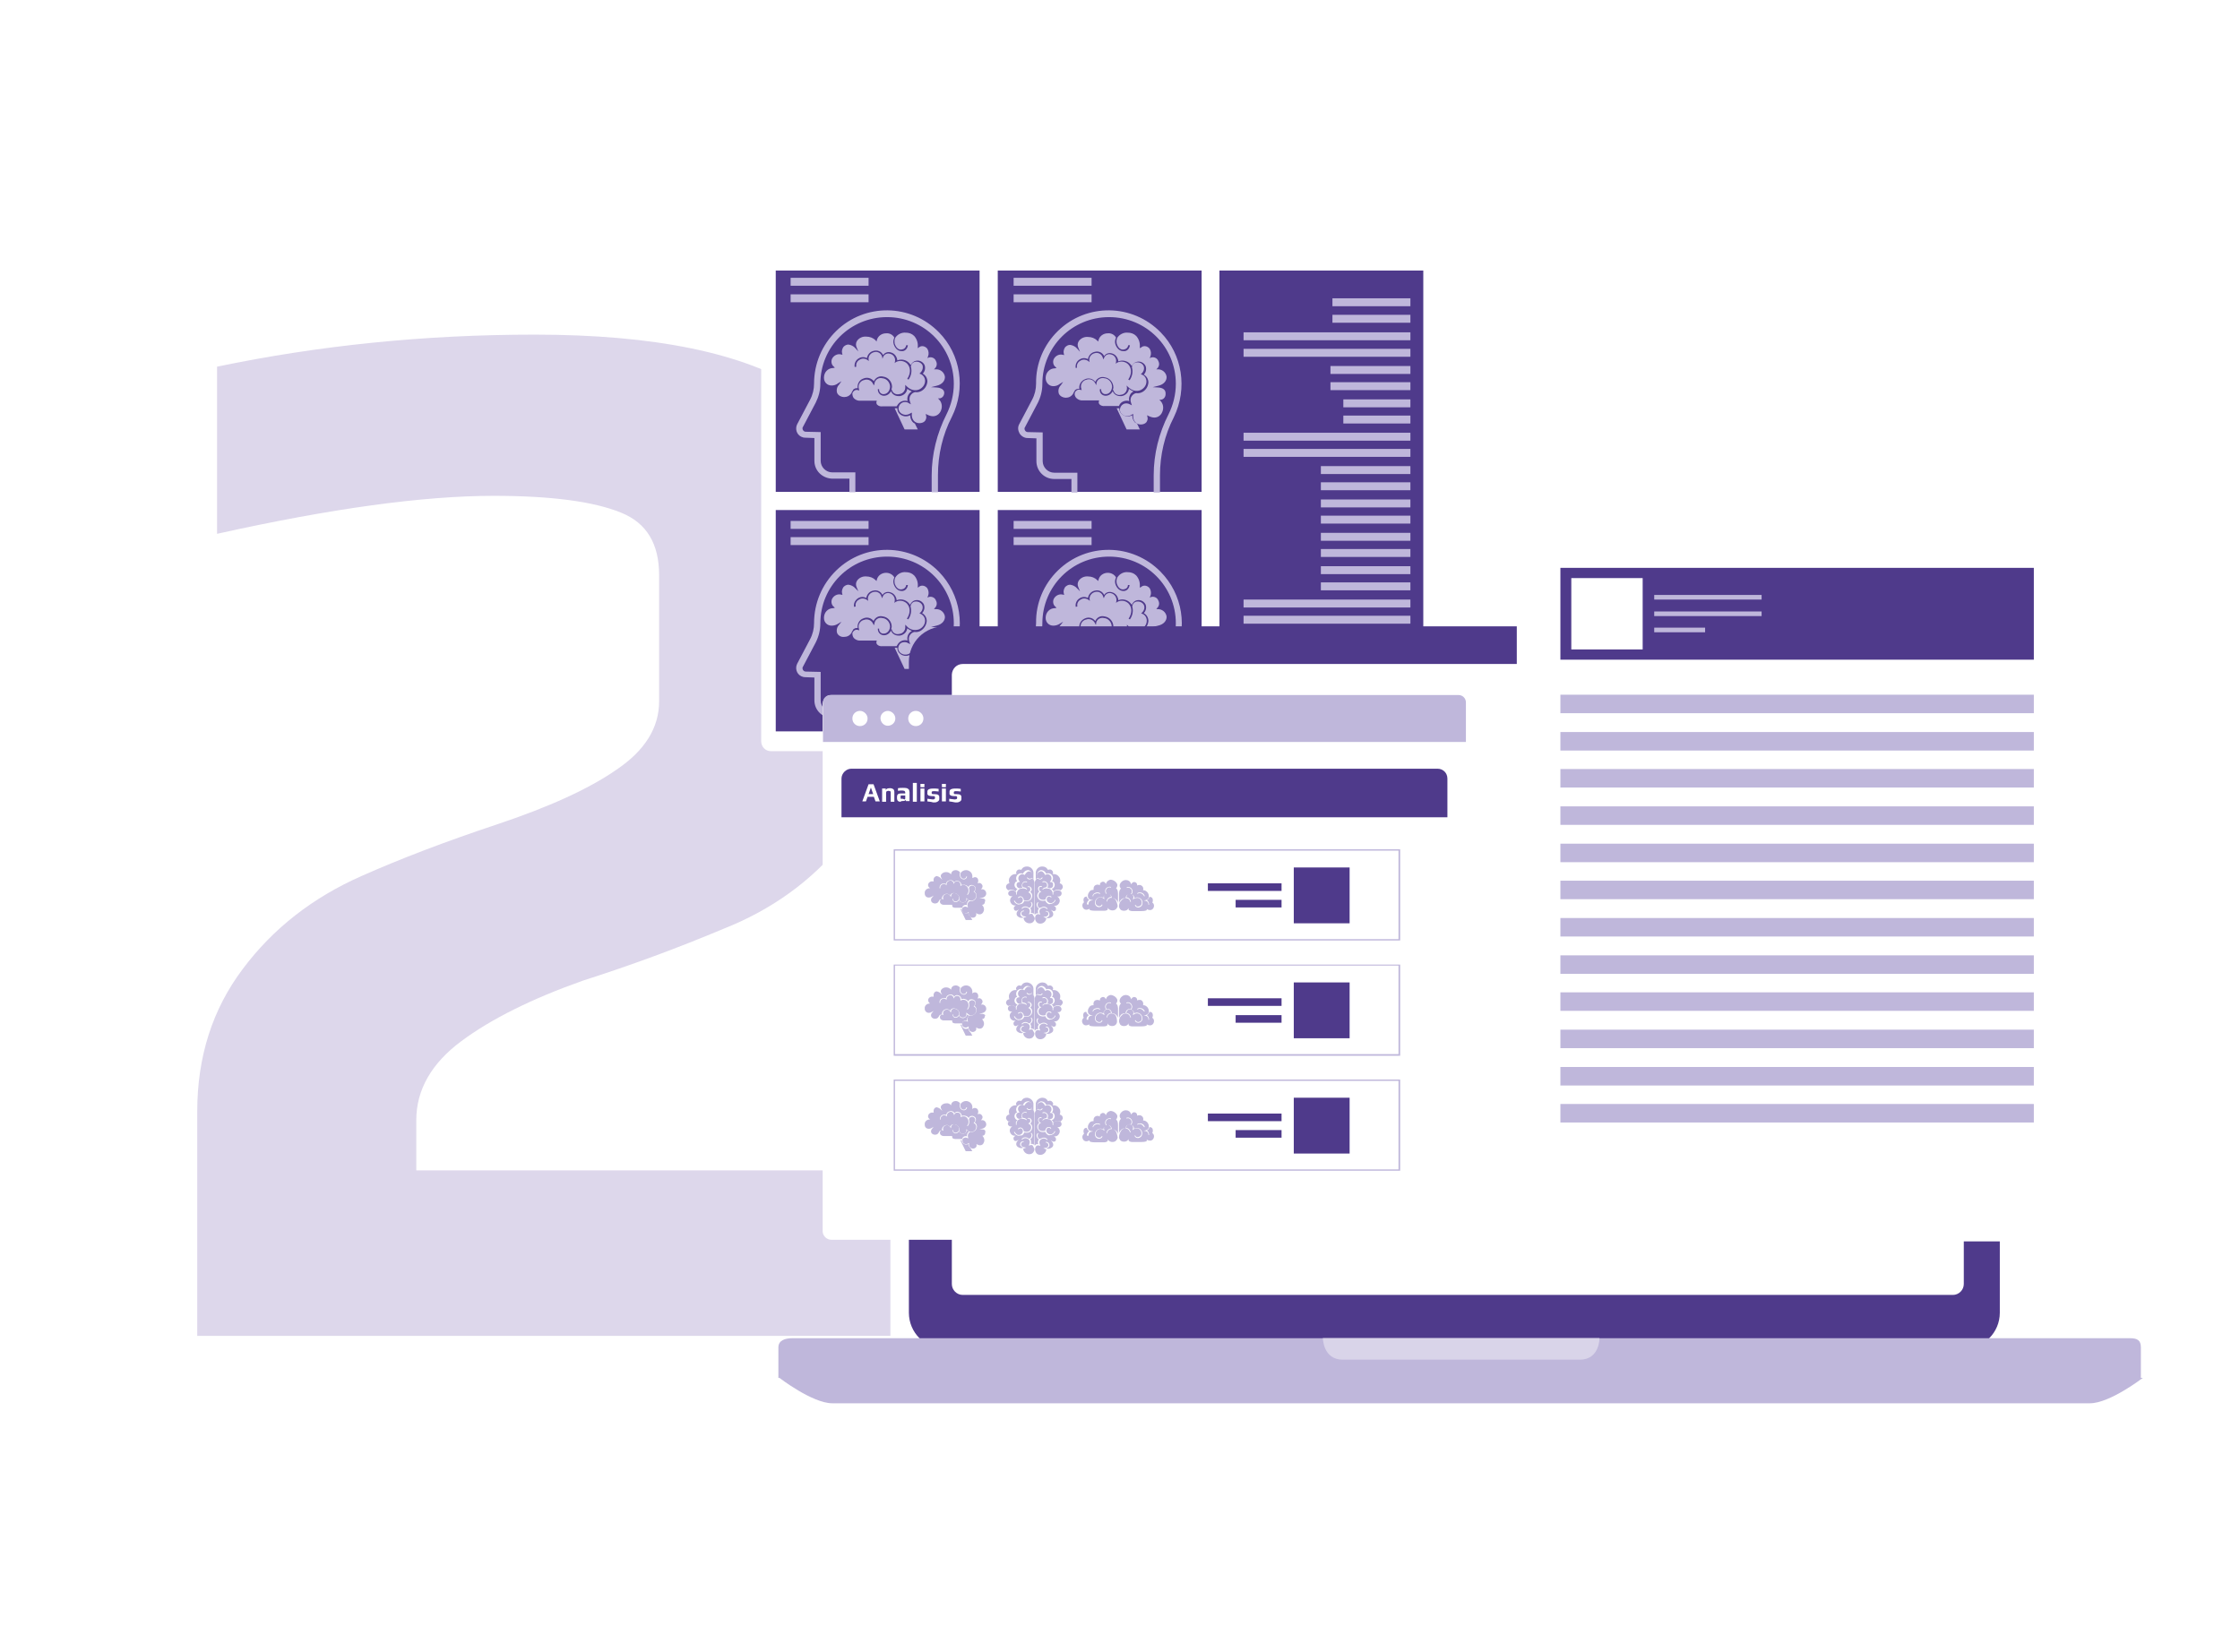 <?xml version="1.0" encoding="UTF-8"?> <!-- Generator: Adobe Illustrator 24.0.1, SVG Export Plug-In . SVG Version: 6.00 Build 0) --> <svg xmlns="http://www.w3.org/2000/svg" xmlns:xlink="http://www.w3.org/1999/xlink" version="1.1" id="Capa_1" x="0px" y="0px" viewBox="0 0 678 500" style="enable-background:new 0 0 678 500;" xml:space="preserve"> <style type="text/css"> .st0{fill:#DDD7EB;} .st1{fill:#FFFFFF;} .st2{fill:#4F3A8B;} .st3{fill:#BFB7DB;} .st4{fill:#FFFFFF;stroke:#BFB7DB;stroke-width:6;stroke-miterlimit:10;} .st5{opacity:0.4;} </style> <g> <path class="st0" d="M59.7,336.5c0-16.6,4.6-31,13.8-43.2c9.2-12.3,21.2-21.6,35.9-28.1c11.7-5.2,25.3-10.4,40.9-15.6 c15.6-5.2,27.8-10.7,36.3-16.6c8.6-5.8,12.9-12.7,12.9-20.7v-38.2c0-9.5-3.8-15.8-11.5-18.9c-8.3-3.4-21.2-5.1-38.6-5.1 c-21.2,0-49.1,3.8-83.7,11.5v-50.6c30.7-6.4,62.7-9.7,96.1-9.7c36.2,0,63.1,5.5,80.7,16.6c17.6,11,26.5,29.4,26.5,55.2v41.4 c0,15.6-4.7,29.2-14,40.7c-9.4,11.5-21.4,20.2-36.1,26c-13.8,5.8-27.9,11-42.3,15.6c-15.6,5.5-28,11.7-37,18.4 c-9,6.7-13.6,14.7-13.6,23.9v15.2h143.5v50.1H59.7V336.5z"></path> </g> <title>neurologia</title> <g> <g id="contenido-play"> <image style="overflow:visible;opacity:0.15;enable-background:new ;" width="267" height="214" transform="matrix(0.996 0 0 0.996 209.62 54.202)"> </image> <path class="st1" d="M233.4,74.5h198.9c1.7,0,3,1.3,3,3v146.9c0,1.7-1.3,3-3,3H233.4c-1.7,0-3-1.3-3-3V77.5 C230.4,75.8,231.7,74.5,233.4,74.5z"></path> <rect x="369.1" y="81.9" class="st2" width="61.7" height="139.5"></rect> <rect x="234.8" y="81.9" class="st2" width="61.7" height="67"></rect> <rect x="302" y="81.9" class="st2" width="61.7" height="67"></rect> <rect x="234.8" y="154.4" class="st2" width="61.7" height="67"></rect> <rect x="302" y="154.4" class="st2" width="61.7" height="67"></rect> <path class="st3" d="M283.5,117.3l-1.7-0.1l1.6-0.4c1.9-0.4,2.7-1.7,2.6-2.8c-0.2-1.3-1.4-2.3-2.8-2.2h-0.5l0.3-0.3 c0.6-0.6,0.7-1.5,0.3-2.2c-0.3-0.9-1.3-1.3-2.1-1.1l-0.5,0.2l0.2-0.5c0.3-0.8,0.2-1.6-0.2-2.3c-0.6-0.8-1.7-1.1-2.5-0.5 c0,0-0.1,0.1-0.1,0.1l-0.3,0.2V105c0.1-1.2-0.3-2.4-1.1-3.3c-0.7-0.7-1.6-1-2.6-1c-1.2-0.1-2.4,0.5-3.1,1.5l0,0 c-0.3,0.6-0.3,1.2-0.2,1.8c0.4,1.3,1.2,2,2.2,1.8c0.7-0.1,1.2-0.6,1.3-1.3h0.5c-0.1,0.9-0.7,1.7-1.6,1.8h-0.3 c-0.9,0-1.9-0.6-2.4-2.1c-0.2-0.7-0.1-1.4,0.2-2c-0.5-0.9-1.5-1.4-2.5-1.3c-1.3,0-2.5,0.8-2.8,2.1l-0.1,0.4L265,103 c-0.7-0.7-1.7-1.1-2.8-1.1c-1.1-0.1-2.2,0.4-2.8,1.3c-0.4,0.6-0.4,1.4-0.1,2l0.5,1.2l-0.9-1c-0.5-0.6-1.3-1-2.1-1.1 c-0.6,0-1.1,0.3-1.5,0.7c-0.4,0.6-0.6,1.3-0.4,2l0.1,0.4l-0.4-0.1c-1.1-0.3-2.3,0.3-2.8,1.4c-0.3,0.8-0.1,1.8,0.6,2.3l0.3,0.3 l-0.5,0.1c-1.6,0-2.8,1.3-2.8,2.9c0,0,0,0,0,0.1c0,1.3,1,2.3,2.3,2.3c0.7,0,1.4-0.2,2-0.7l1-0.6l-0.7,1c-0.7,0.7-0.9,1.7-0.6,2.6 c0.4,0.8,1.3,1.2,2.1,1.2c0.9,0,1.7-0.4,2.2-1.2c0.1-0.3,0.3-0.6,0.5-0.9v-0.1l0,0c0.1-0.1,0.2-0.2,0.4-0.3c0.3-0.2,0.7-0.2,1-0.2 c-0.2-1.2,0.5-2.5,1.7-2.9c1.1-0.5,2.4-0.2,3.2,0.8c0.5-1.1,1.7-1.7,2.8-1.4c1.6,0.2,2.7,1.6,2.7,3.1c0,0.3-0.1,0.5-0.2,0.8h0.1 c0.2,1,1.2,1.7,2.3,1.4c1.1-0.1,1.9-1.1,1.8-2.2c0,0,0,0,0,0v-0.6l0.4,0.4c1.2,1.2,2.6,1.5,3.8,1c1.1-0.5,1.8-1.5,1.8-2.6 c0-0.9-0.5-1.7-1.4-2.1l-0.3-0.1l0.2-0.2c0.7-0.6,1-1.6,0.7-2.4c-0.4-0.7-1.2-1.1-2.1-1c-0.8,0.1-1.3,0.7-1.4,1.5 c0.4,1.3,0.1,2.8-0.7,3.9l-0.4-0.2c1.1-1.7,1.1-3.4,0-4.6c-0.9-0.9-2.3-1.1-3.4-0.5l-0.4,0.3l0.1-0.5c0.2-1.1-0.5-2.1-1.5-2.3 c-0.9-0.3-1.8,0.2-2.1,1l-0.2,0.5L267,108c-0.3-1.1-1.4-1.7-2.4-1.4c-1,0.2-1.8,1.1-1.7,2.2l0.1,0.5l-0.4-0.3 c-0.7-0.5-1.7-0.6-2.4-0.1c-0.8,0.4-1.2,1.3-1,2.1l-0.5,0.1c-0.2-1,0.3-2.1,1.2-2.6c0.8-0.5,1.7-0.5,2.5-0.1c0.2-1.1,1-2,2.1-2.2 c1.1-0.3,2.3,0.2,2.8,1.3c0.5-0.8,1.5-1.1,2.4-0.8c1.1,0.3,1.8,1.3,1.9,2.4c1.2-0.5,2.7-0.2,3.6,0.8c0.2,0.2,0.3,0.4,0.5,0.6 c0.3-0.7,0.9-1.2,1.6-1.3c1-0.2,2,0.3,2.5,1.2c0.4,0.9,0.2,2-0.5,2.7c0.9,0.5,1.4,1.4,1.4,2.4c-0.1,1.3-0.9,2.5-2.1,3 c-0.5,0.2-1,0.3-1.6,0.2c-0.6,0.1-1.1,0.5-1.4,1c-0.4,0.6-0.4,1.4-0.1,2.1l0.2,0.6L275,122c-0.6-0.4-1.5-0.4-2.1,0 c-0.5,0.3-0.8,0.8-0.9,1.4l0,0c-0.1,0.5,0.1,1.1,0.5,1.5c0.8,0.8,2.1,0.9,3.1,0.2l0.4-0.2v0.4c-0.1,0.7,0.1,1.5,0.6,2.1 c0.5,0.5,1.1,0.7,1.7,0.7c0.6,0,1.3-0.2,1.7-0.7c0.3-0.5,0.5-1,0.3-1.6l-0.1-0.5l0.4,0.2c0.6,0.3,1.2,0.5,1.8,0.5 c1.1,0,2-0.7,2.4-1.7c0.5-1.2,0.3-2.5-0.6-3.4l-0.3-0.3h0.5c0.8-0.1,1.4-0.8,1.4-1.7C285.8,118,284.9,117.4,283.5,117.3z"></path> <path class="st3" d="M272.7,121.6c0.6-0.3,1.3-0.4,2-0.2c-0.3-1.2,0.3-2.4,1.3-2.9c-0.5-0.2-1-0.5-1.4-0.8c-0.1,1.1-1,2-2.2,2.2 c-0.2,0-0.3,0-0.5,0c-1,0-1.9-0.6-2.2-1.5c-0.4,0.8-1.2,1.4-2.1,1.4h-0.2c-1-0.1-1.7-0.9-1.7-1.9c0,0,0-0.1,0-0.1h0.4 c-0.1,0.7,0.4,1.4,1.1,1.5c0,0,0.1,0,0.1,0c0.9,0.1,2-0.6,2.1-2.2c0-1.3-1-2.5-2.3-2.6c-1.1-0.3-2.2,0.4-2.4,1.5c0,0,0,0.1,0,0.1 l-0.2,0.6l-0.3-0.6c-0.5-1-1.7-1.5-2.8-1c0,0,0,0-0.1,0c-1.1,0.4-1.7,1.6-1.3,2.7l0.1,0.4l-0.4-0.1c-0.3-0.1-0.7-0.1-1,0.1 c-0.3,0.2-0.6,0.5-0.7,0.9c0,0.5,0.1,1.1,0.5,1.5c0.5,0.5,1.3,0.8,2,0.7h4.9l-0.1,0.3c-0.1,0.3,0,0.7,0.2,0.9 c0.4,0.4,1,0.6,1.6,0.5h4.3C271.7,122.5,272.1,121.9,272.7,121.6z"></path> <path class="st3" d="M276.2,127.7c-0.5-0.6-0.7-1.3-0.7-2c-1.1,0.6-2.4,0.4-3.3-0.5c-0.4-0.4-0.6-1-0.6-1.6h-0.8l3,6.4h4l-0.9-1.8 C276.6,128.1,276.4,127.9,276.2,127.7z"></path> <path class="st3" d="M284.2,100.6c-8.5-8.7-22.4-8.9-31.1-0.4c-4.3,4.2-6.7,9.9-6.7,15.9c0,1.7-0.4,3.4-1.2,4.9l-3.9,7.4 c-0.7,1.4-0.2,3.1,1.2,3.8c0.4,0.2,0.8,0.3,1.3,0.3l2.7,0.1v6.9c0,3,2.4,5.3,5.4,5.4h5.2v4.1h1.8v-6h-7c-1.9,0-3.5-1.6-3.5-3.5 v-8.7l-4.5-0.1c-0.6,0-1-0.5-1-1c0-0.2,0-0.3,0.1-0.4l3.9-7.4c0.9-1.8,1.4-3.7,1.4-5.7c0-11.2,9-20.2,20.2-20.2 c11.2,0,20.2,9,20.2,20.2c0,3.2-0.8,6.4-2.2,9.2c-2.9,5.7-4.5,12.1-4.5,18.5v3.3l0,0v1.8h1.9v-5.2c0-6.1,1.4-12.2,4.2-17.6 C292.4,117.6,290.8,107.3,284.2,100.6L284.2,100.6z"></path> <path class="st3" d="M350.6,117.3l-1.7-0.1l1.6-0.4c1.9-0.4,2.7-1.7,2.6-2.8c-0.2-1.3-1.4-2.3-2.8-2.2H350l0.3-0.3 c0.6-0.6,0.7-1.5,0.3-2.2c-0.3-0.9-1.3-1.3-2.1-1.1l-0.5,0.2l0.2-0.5c0.3-0.8,0.2-1.6-0.2-2.3c-0.6-0.8-1.7-1.1-2.5-0.5 c0,0-0.1,0.1-0.1,0.1l-0.4,0.2V105c0.1-1.2-0.3-2.4-1.1-3.3c-0.7-0.7-1.6-1-2.6-1c-1.2-0.1-2.4,0.5-3.1,1.5l0,0 c-0.3,0.6-0.3,1.2-0.2,1.8c0.4,1.3,1.2,2,2.2,1.8c0.7-0.1,1.2-0.6,1.3-1.3h0.5c-0.1,0.9-0.7,1.7-1.6,1.8H340 c-0.9,0-1.9-0.6-2.4-2.1c-0.2-0.7-0.1-1.4,0.2-2c-0.5-0.9-1.5-1.4-2.5-1.3c-1.3,0-2.5,0.8-2.8,2.1l-0.1,0.4l-0.3-0.3 c-0.7-0.7-1.7-1.1-2.8-1.1c-1.1-0.1-2.2,0.4-2.8,1.3c-0.4,0.6-0.4,1.4-0.1,2l0.5,1.2l-0.9-1c-0.5-0.6-1.3-1-2.1-1.1 c-0.6,0-1.1,0.3-1.5,0.7c-0.4,0.6-0.6,1.3-0.4,2l0.1,0.4l-0.4-0.1c-1.1-0.3-2.3,0.3-2.8,1.4c-0.3,0.8-0.1,1.8,0.6,2.3l0.3,0.3 l-0.5,0.1c-1.6,0-2.8,1.3-2.8,2.9c0,0,0,0,0,0.1c0,1.3,1,2.4,2.3,2.4c0.7,0,1.4-0.2,2-0.7l1-0.6l-0.7,1c-0.7,0.7-0.9,1.7-0.6,2.6 c0.4,0.8,1.3,1.2,2.1,1.2c0.9,0,1.7-0.4,2.2-1.2c0.1-0.3,0.3-0.6,0.5-0.9v-0.1l0,0c0.1-0.1,0.2-0.2,0.4-0.3c0.3-0.2,0.7-0.2,1-0.2 c-0.2-1.2,0.5-2.4,1.7-2.9c1.1-0.5,2.4-0.2,3.1,0.8c0.5-1.1,1.7-1.7,2.8-1.4c1.6,0.2,2.7,1.6,2.7,3.1c0,0.3-0.1,0.5-0.2,0.8h0.2 c0.2,1,1.2,1.7,2.3,1.4c1.1-0.1,1.9-1.1,1.8-2.2c0,0,0,0,0,0l-0.1-0.6l0.4,0.4c1.2,1.2,2.6,1.5,3.8,1c1.1-0.5,1.8-1.5,1.8-2.6 c0-0.9-0.5-1.8-1.4-2.1l-0.3-0.1l0.2-0.2c0.7-0.6,1-1.6,0.6-2.4c-0.4-0.7-1.2-1.1-2.1-1c-0.8,0.1-1.3,0.7-1.4,1.5 c0.4,1.3,0.1,2.8-0.7,3.9l-0.4-0.2c1.1-1.7,1.1-3.4,0-4.6c-0.9-0.9-2.3-1.1-3.4-0.5l-0.4,0.3l0.1-0.5c0.2-1.1-0.5-2.1-1.5-2.3 c-0.9-0.3-1.8,0.2-2.1,1l-0.2,0.5l-0.2-0.5c-0.3-1.1-1.4-1.7-2.4-1.4c-1,0.2-1.8,1.1-1.7,2.2l0.1,0.5l-0.4-0.3 c-0.7-0.5-1.7-0.6-2.4-0.1c-0.8,0.4-1.2,1.3-1,2.1l-0.4,0.1c-0.2-1,0.3-2.1,1.2-2.6c0.8-0.5,1.7-0.5,2.5-0.1c0.2-1.1,1-2,2.1-2.2 c1.1-0.3,2.3,0.2,2.8,1.3c0.5-0.8,1.5-1.1,2.4-0.8c1.1,0.3,1.8,1.3,1.9,2.4c1.2-0.5,2.7-0.2,3.6,0.8c0.2,0.2,0.3,0.4,0.5,0.6 c0.3-0.7,0.9-1.2,1.6-1.3c1-0.2,2,0.3,2.5,1.2c0.4,0.9,0.2,2-0.5,2.7c0.9,0.5,1.4,1.4,1.4,2.4c-0.1,1.3-0.9,2.5-2.1,3 c-0.5,0.2-1,0.3-1.6,0.2c-0.6,0.1-1.1,0.5-1.4,1c-0.4,0.6-0.4,1.4-0.1,2.1l0.2,0.6l-0.6-0.3c-0.7-0.4-1.5-0.4-2.1,0 c-0.5,0.3-0.8,0.8-0.9,1.4l0,0c-0.1,0.5,0.1,1.1,0.5,1.5c0.8,0.8,2.1,0.9,3.1,0.2l0.4-0.2v0.4c-0.1,0.7,0.1,1.5,0.6,2.1 c0.5,0.5,1.1,0.7,1.7,0.7c0.6,0,1.3-0.2,1.7-0.7c0.3-0.5,0.5-1,0.3-1.6l-0.1-0.5l0.4,0.2c0.6,0.3,1.2,0.5,1.8,0.5 c1.1,0,2-0.7,2.4-1.7c0.5-1.2,0.3-2.5-0.6-3.4l-0.3-0.3h0.5c0.8-0.1,1.4-0.8,1.4-1.7C352.9,118,352,117.4,350.6,117.3z"></path> <path class="st3" d="M339.8,121.6c0.6-0.3,1.3-0.4,2-0.2c-0.2-0.7,0-1.4,0.3-2c0.2-0.4,0.6-0.7,1-0.9c-0.5-0.2-1-0.5-1.4-0.8 c-0.1,1.1-1,2-2.2,2.2c-0.2,0-0.3,0-0.5,0c-1,0-1.9-0.6-2.2-1.5c-0.4,0.8-1.2,1.4-2.1,1.4h-0.2c-1-0.1-1.7-0.9-1.6-1.9 c0,0,0-0.1,0-0.1h0.4c-0.1,0.7,0.4,1.4,1.1,1.5c0,0,0.1,0,0.1,0c0.9,0.1,2-0.6,2.1-2.2c0-1.3-1-2.5-2.3-2.6 c-1.1-0.3-2.2,0.4-2.4,1.4c0,0,0,0.1,0,0.1l-0.1,0.6l-0.3-0.6c-0.5-1-1.7-1.5-2.8-1c0,0,0,0-0.1,0c-1.1,0.4-1.7,1.6-1.3,2.7 l0.1,0.4l-0.4-0.1c-0.3-0.1-0.7-0.1-1,0.1c-0.3,0.2-0.6,0.5-0.7,0.9c-0.1,0.5,0.1,1.1,0.5,1.5c0.5,0.5,1.3,0.8,2,0.7h4.9l-0.1,0.3 c-0.1,0.3,0,0.7,0.2,0.9c0.4,0.4,1,0.6,1.6,0.5h4.3C338.8,122.5,339.2,121.9,339.8,121.6z"></path> <path class="st3" d="M343.4,127.7c-0.5-0.6-0.7-1.3-0.7-2c-1.1,0.6-2.4,0.4-3.3-0.5c-0.4-0.4-0.6-1-0.6-1.6h-0.8l3,6.4h4l-0.9-1.9 C343.8,128.1,343.5,127.9,343.4,127.7z"></path> <path class="st3" d="M351.3,100.6c-8.5-8.7-22.4-8.9-31.1-0.4c-4.3,4.2-6.7,9.9-6.6,15.9c0,1.7-0.4,3.4-1.2,4.9l-3.9,7.4 c-0.5,0.9-0.4,1.9,0.1,2.8c0.5,0.8,1.4,1.4,2.4,1.4l2.7,0.1v6.9c0,3,2.4,5.4,5.4,5.4h5.2v4.1h1.8v-6h-7c-1.9,0-3.5-1.6-3.5-3.5 c0,0,0,0,0,0v-8.7l-4.5-0.1c-0.6,0-1-0.5-1-1c0-0.2,0-0.3,0.1-0.4l3.9-7.4c0.9-1.8,1.4-3.7,1.4-5.8c0-11.2,9-20.2,20.2-20.2 c11.2,0,20.2,9,20.2,20.2c0,3.2-0.8,6.4-2.2,9.2c-2.9,5.7-4.5,12-4.5,18.5v3.4l0,0v1.8h1.9v-5.2c0-6.1,1.4-12.2,4.2-17.6 C359.5,117.6,357.9,107.3,351.3,100.6L351.3,100.6z"></path> <path class="st3" d="M283.5,189.9l-1.7-0.1l1.6-0.4c1.9-0.4,2.7-1.7,2.6-2.8c-0.2-1.3-1.4-2.3-2.8-2.2h-0.5l0.3-0.4 c0.6-0.6,0.7-1.5,0.3-2.2c-0.3-0.9-1.3-1.3-2.1-1.1l-0.5,0.2l0.2-0.5c0.3-0.7,0.2-1.6-0.2-2.3c-0.6-0.8-1.7-1.1-2.5-0.5 c-0.1,0-0.1,0.1-0.1,0.1l-0.3,0.2v-0.4c0.1-1.2-0.3-2.4-1.1-3.3c-0.7-0.7-1.6-1-2.6-1c-1.2-0.1-2.4,0.5-3.1,1.6l0,0 c-0.3,0.6-0.3,1.2-0.2,1.8c0.4,1.3,1.2,2,2.2,1.8c0.7-0.1,1.2-0.6,1.3-1.3h0.5c-0.1,0.9-0.7,1.7-1.6,1.8c-0.1,0-0.2,0-0.3,0 c-0.9,0-1.9-0.6-2.4-2.1c-0.2-0.7-0.1-1.4,0.2-2c-0.5-0.9-1.5-1.4-2.5-1.4c-1.3,0-2.5,0.8-2.8,2.1l-0.1,0.4l-0.3-0.3 c-0.7-0.7-1.7-1.1-2.8-1.1c-1.1-0.1-2.2,0.4-2.8,1.3c-0.4,0.6-0.4,1.4-0.1,2l0.5,1.2l-0.9-0.9c-0.5-0.6-1.3-1-2.1-1.1 c-0.6,0-1.1,0.3-1.5,0.7c-0.4,0.6-0.6,1.3-0.4,2l0.1,0.4l-0.4-0.1c-1.1-0.3-2.3,0.3-2.8,1.4c-0.3,0.8-0.1,1.8,0.6,2.3l0.3,0.3 l-0.5,0.1c-1.6,0-2.8,1.3-2.8,2.9c0,0,0,0.1,0,0.1c0,1.3,1,2.3,2.3,2.3c0.7,0,1.4-0.2,2-0.6l1-0.6l-0.7,0.9 c-0.7,0.7-0.9,1.7-0.6,2.6c0.4,0.8,1.3,1.2,2.1,1.1c0.9,0,1.7-0.4,2.2-1.2c0.1-0.3,0.3-0.6,0.5-0.9v-0.1l0,0 c0.1-0.1,0.2-0.2,0.4-0.3c0.3-0.2,0.7-0.2,1-0.2c-0.2-1.2,0.5-2.5,1.7-2.9c1.1-0.5,2.4-0.2,3.1,0.8c0.5-1.1,1.6-1.7,2.8-1.4 c1.6,0.2,2.7,1.6,2.7,3.1c0,0.3-0.1,0.5-0.2,0.8h0.2c0.2,1,1.2,1.7,2.3,1.4c1.1-0.1,1.9-1.1,1.8-2.2c0,0,0,0,0,0v-0.6l0.4,0.4 c0.9,1.1,2.4,1.5,3.8,1c1.1-0.5,1.8-1.5,1.8-2.6c0-0.9-0.5-1.7-1.4-2.1l-0.3-0.1l0.2-0.2c0.7-0.6,1-1.6,0.6-2.4 c-0.4-0.7-1.2-1.1-2.1-1c-0.8,0.1-1.3,0.7-1.4,1.5c0.4,1.3,0.1,2.8-0.7,3.9l-0.4-0.2c1.1-1.7,1.1-3.4,0-4.6 c-0.9-0.9-2.3-1.1-3.4-0.5l-0.4,0.3l0.1-0.5c0.2-1.1-0.5-2.1-1.5-2.4c-0.9-0.3-1.8,0.2-2.1,1l-0.2,0.5l-0.2-0.5 c-0.3-1.1-1.4-1.7-2.4-1.4c-1,0.2-1.8,1.1-1.7,2.2l0.1,0.5l-0.4-0.3c-0.7-0.5-1.7-0.6-2.4-0.1c-0.8,0.4-1.2,1.3-1,2.1l-0.5,0.1 c-0.2-1,0.3-2,1.2-2.6c0.8-0.5,1.7-0.5,2.5-0.1c0.2-1.1,1-2,2.1-2.2c1.1-0.3,2.3,0.2,2.8,1.3c0.5-0.8,1.5-1.1,2.4-0.8 c1.1,0.3,1.8,1.3,1.9,2.4c1.2-0.5,2.7-0.2,3.6,0.8c0.2,0.2,0.3,0.4,0.5,0.6c0.2-0.7,0.9-1.3,1.6-1.4c1-0.2,2,0.3,2.5,1.2 c0.4,0.9,0.2,2-0.5,2.7c0.9,0.5,1.4,1.4,1.4,2.4c-0.1,1.3-0.9,2.5-2.1,3.1c-0.5,0.2-1,0.3-1.6,0.2c-0.6,0.1-1.1,0.5-1.4,1 c-0.4,0.6-0.4,1.4-0.1,2.1l0.2,0.6l-0.6-0.3c-0.6-0.4-1.4-0.4-2.1-0.1c-0.5,0.3-0.8,0.8-0.9,1.4l0,0c-0.1,0.5,0.1,1.1,0.5,1.5 c0.8,0.8,2.1,0.9,3.1,0.2l0.4-0.2v0.4c-0.1,0.7,0.1,1.5,0.6,2.1c0.4,0.5,1.1,0.7,1.7,0.7c0.6,0,1.3-0.3,1.7-0.7 c0.3-0.5,0.5-1,0.3-1.6l-0.1-0.5l0.4,0.2c0.6,0.3,1.2,0.5,1.8,0.5c1.1,0,2-0.7,2.4-1.7c0.5-1.2,0.3-2.5-0.6-3.5l-0.3-0.3h0.5 c0.8-0.1,1.4-0.8,1.4-1.7C285.8,190.5,284.9,189.9,283.5,189.9z"></path> <path class="st3" d="M272.7,194.1c0.6-0.3,1.3-0.4,2-0.2c-0.3-1.2,0.3-2.4,1.3-2.9c-0.5-0.2-1-0.5-1.4-0.8c-0.1,1.1-1,2-2.2,2.2 c-0.2,0-0.3,0-0.5,0c-1,0-1.9-0.6-2.2-1.5c-0.4,0.8-1.2,1.4-2.1,1.4h-0.2c-1-0.1-1.7-0.9-1.7-1.9c0,0,0-0.1,0-0.1h0.4 c-0.1,0.7,0.4,1.4,1.1,1.5c0,0,0.1,0,0.1,0c0.9,0.1,2-0.6,2.1-2.1c0-1.3-1-2.5-2.3-2.6c-1.1-0.3-2.2,0.4-2.4,1.5c0,0,0,0.1,0,0.1 l-0.2,0.6l-0.3-0.6c-0.5-1-1.7-1.5-2.8-1c0,0,0,0-0.1,0c-1.1,0.4-1.7,1.6-1.3,2.7l0.1,0.4l-0.4-0.1c-0.3-0.1-0.7-0.1-1,0.1 c-0.3,0.2-0.6,0.5-0.7,0.9c0,0.5,0.1,1.1,0.5,1.5c0.5,0.5,1.3,0.8,2,0.7h4.9l-0.1,0.3c-0.1,0.3,0,0.7,0.2,0.9 c0.4,0.4,1,0.6,1.6,0.5h4.3C271.7,195,272.1,194.4,272.7,194.1z"></path> <path class="st3" d="M276.2,200.2c-0.5-0.5-0.8-1.3-0.7-2c-1.1,0.6-2.4,0.4-3.3-0.5c-0.4-0.4-0.6-1-0.6-1.6h-0.8l3,6.4h4l-0.9-1.8 C276.6,200.6,276.4,200.4,276.2,200.2z"></path> <path class="st3" d="M284.2,173.1c-8.5-8.7-22.4-8.9-31.1-0.4c-4.3,4.2-6.7,9.9-6.7,15.9c0,1.7-0.4,3.4-1.2,4.9l-3.9,7.4 c-0.7,1.4-0.2,3.1,1.2,3.8c0.4,0.2,0.8,0.3,1.3,0.3l2.7,0.1v6.9c0,3,2.4,5.3,5.4,5.4h5.2v4.1h1.8v-6h-7c-2,0-3.5-1.6-3.5-3.5v-8.6 l-4.5-0.1c-0.6,0-1-0.5-1-1c0-0.2,0-0.3,0.1-0.4l3.9-7.4c0.9-1.8,1.4-3.7,1.4-5.8c0-11.2,9-20.2,20.2-20.2 c11.2,0,20.2,9,20.2,20.2c0,3.2-0.8,6.4-2.2,9.2c-2.9,5.7-4.5,12-4.5,18.5v3.4l0,0v1.8h1.9v-5.2c0-6.1,1.5-12.2,4.3-17.6 C292.4,190.1,290.8,179.9,284.2,173.1L284.2,173.1z"></path> <path class="st3" d="M350.6,189.9l-1.7-0.1l1.6-0.4c1.9-0.4,2.7-1.7,2.6-2.8c-0.2-1.3-1.4-2.3-2.8-2.2H350l0.3-0.4 c0.6-0.6,0.7-1.5,0.3-2.2c-0.3-0.9-1.3-1.3-2.1-1.1l-0.5,0.2l0.2-0.5c0.3-0.7,0.2-1.6-0.2-2.3c-0.6-0.8-1.7-1.1-2.5-0.5 c-0.1,0-0.1,0.1-0.1,0.1l-0.4,0.2v-0.4c0.1-1.2-0.3-2.4-1.1-3.3c-0.7-0.7-1.6-1-2.6-1c-1.2-0.1-2.4,0.5-3.1,1.6l0,0 c-0.3,0.6-0.3,1.2-0.2,1.8c0.4,1.3,1.2,2,2.2,1.8c0.7-0.1,1.2-0.6,1.2-1.3h0.5c-0.1,0.9-0.7,1.7-1.6,1.8c-0.1,0-0.2,0-0.3,0 c-0.9,0-1.9-0.6-2.4-2.1c-0.2-0.7-0.1-1.4,0.2-2c-0.5-0.9-1.5-1.4-2.5-1.4c-1.3,0-2.5,0.8-2.8,2.1l-0.1,0.4l-0.3-0.3 c-0.7-0.7-1.7-1.1-2.8-1.1c-1.1-0.1-2.2,0.4-2.8,1.3c-0.4,0.6-0.4,1.4-0.1,2l0.5,1.2l-0.9-0.9c-0.5-0.6-1.3-1-2.1-1.1 c-0.6,0-1.1,0.3-1.5,0.7c-0.4,0.6-0.6,1.3-0.4,2l0.1,0.4l-0.4-0.1c-1.1-0.3-2.3,0.3-2.8,1.4c-0.3,0.8-0.1,1.8,0.6,2.3l0.3,0.3 l-0.5,0.1c-1.6,0-2.8,1.3-2.8,2.9c0,0,0,0.1,0,0.1c0,1.3,1,2.3,2.3,2.3c0.7,0,1.4-0.2,2-0.6l1-0.6l-0.7,0.9 c-0.7,0.7-0.9,1.7-0.6,2.6c0.4,0.8,1.3,1.2,2.1,1.1c0.9,0,1.7-0.4,2.2-1.2c0.1-0.3,0.3-0.6,0.5-0.9v-0.1l0,0 c0.1-0.1,0.2-0.2,0.4-0.3c0.3-0.2,0.7-0.2,1-0.2c-0.2-1.2,0.5-2.4,1.7-2.9c1.1-0.5,2.4-0.2,3.1,0.8c0.5-1.1,1.6-1.7,2.8-1.4 c1.6,0.2,2.7,1.6,2.7,3.1c0,0.3-0.1,0.5-0.2,0.8h0.2c0.2,1,1.2,1.7,2.3,1.4c1.1-0.1,1.9-1.1,1.8-2.2c0,0,0,0,0,0l0-0.6l0.4,0.4 c0.9,1.1,2.4,1.5,3.8,1c1.1-0.5,1.8-1.5,1.8-2.6c0-0.9-0.5-1.8-1.4-2.1l-0.3-0.1l0.2-0.2c0.7-0.6,1-1.6,0.6-2.4 c-0.4-0.7-1.2-1.1-2.1-1c-0.8,0.1-1.3,0.7-1.4,1.5c0.4,1.3,0.1,2.8-0.7,3.9l-0.4-0.2c1.1-1.7,1.1-3.4,0-4.6 c-0.9-0.9-2.3-1.1-3.4-0.5l-0.4,0.3l0.1-0.5c0.2-1.1-0.5-2.1-1.5-2.4c-0.9-0.3-1.8,0.2-2.1,1l-0.2,0.5l-0.2-0.5 c-0.3-1.1-1.4-1.7-2.4-1.4c-1,0.2-1.8,1.1-1.7,2.2l0.1,0.5l-0.4-0.3c-0.7-0.5-1.7-0.6-2.4-0.1c-0.8,0.4-1.2,1.3-1,2.1l-0.5,0.1 c-0.2-1,0.3-2.1,1.2-2.6c0.8-0.5,1.7-0.5,2.5-0.1c0.2-1.1,1-2,2.1-2.2c1.1-0.3,2.3,0.2,2.8,1.3c0.5-0.8,1.5-1.1,2.4-0.8 c1.1,0.3,1.8,1.3,1.9,2.4c1.2-0.5,2.7-0.2,3.6,0.8c0.2,0.2,0.3,0.4,0.5,0.6c0.2-0.7,0.9-1.3,1.6-1.4c1-0.2,2,0.3,2.5,1.2 c0.4,0.9,0.2,2-0.5,2.7c0.9,0.5,1.4,1.4,1.4,2.4c-0.1,1.3-0.9,2.5-2.1,3.1c-0.5,0.2-1,0.3-1.6,0.2c-0.6,0.1-1.1,0.5-1.4,1 c-0.4,0.6-0.4,1.4-0.1,2.1l0.2,0.6l-0.5-0.3c-0.6-0.4-1.4-0.4-2.1-0.1c-0.5,0.3-0.8,0.8-0.9,1.4l0,0c-0.1,0.5,0.1,1.1,0.5,1.5 c0.8,0.8,2.1,0.9,3.1,0.2l0.4-0.2v0.4c-0.1,0.7,0.1,1.5,0.6,2.1c0.5,0.5,1.1,0.7,1.7,0.7c0.6,0,1.3-0.3,1.7-0.7 c0.3-0.5,0.5-1,0.3-1.6l-0.1-0.5l0.4,0.2c0.6,0.3,1.2,0.5,1.8,0.5c1,0,2-0.6,2.4-1.6c0.5-1.2,0.3-2.5-0.6-3.5l-0.3-0.3h0.5 c0.8-0.1,1.4-0.8,1.4-1.7C352.9,190.5,352,189.9,350.6,189.9z"></path> <path class="st3" d="M339.8,194.1c0.6-0.3,1.3-0.4,2-0.2c-0.2-0.7,0-1.4,0.3-2c0.2-0.4,0.6-0.7,1-0.9c-0.5-0.2-1-0.5-1.4-0.8 c-0.1,1.1-1,2-2.2,2.2c-0.2,0-0.3,0-0.5,0c-1,0-1.9-0.6-2.2-1.5c-0.4,0.8-1.2,1.4-2.1,1.4h-0.2c-1-0.1-1.7-0.9-1.7-1.9 c0,0,0-0.1,0-0.1h0.4c-0.1,0.7,0.4,1.4,1.1,1.5c0,0,0.1,0,0.1,0c0.9,0.1,2-0.6,2.1-2.1c0-1.3-1-2.5-2.3-2.6 c-1.1-0.3-2.2,0.4-2.4,1.4c0,0,0,0.1,0,0.1l-0.1,0.6l-0.3-0.6c-0.5-1-1.7-1.5-2.8-1c0,0,0,0-0.1,0c-1.1,0.4-1.7,1.6-1.3,2.7 l0.1,0.4l-0.4-0.1c-0.3-0.1-0.7-0.1-1,0.1c-0.3,0.2-0.6,0.5-0.7,0.9c-0.1,0.5,0.1,1.1,0.5,1.5c0.5,0.5,1.3,0.8,2,0.7h4.9l-0.1,0.3 c-0.1,0.3,0,0.7,0.2,0.9c0.4,0.4,1,0.6,1.6,0.5h4.3C338.8,195,339.2,194.4,339.8,194.1z"></path> <path class="st3" d="M343.4,200.2c-0.5-0.5-0.8-1.3-0.7-2c-1.1,0.6-2.4,0.4-3.3-0.5c-0.4-0.4-0.6-1-0.6-1.6h-0.8l3,6.4h4l-0.9-1.8 C343.8,200.6,343.5,200.4,343.4,200.2z"></path> <path class="st3" d="M351.3,173.1c-8.5-8.7-22.4-8.9-31.1-0.4c-4.3,4.2-6.7,9.9-6.6,15.9c0,1.7-0.4,3.4-1.2,4.9l-3.9,7.4 c-0.7,1.4-0.2,3.1,1.2,3.8c0.4,0.2,0.8,0.3,1.3,0.3l2.7,0.1v6.9c0,3,2.4,5.4,5.4,5.4h5.2v4.1h1.8v-6h-7c-2,0-3.5-1.6-3.5-3.5v-8.6 l-4.5-0.1c-0.6,0-1-0.5-1-1c0-0.2,0-0.3,0.1-0.4l3.9-7.4c0.9-1.8,1.4-3.7,1.4-5.8c0-11.2,9-20.2,20.2-20.2 c11.2,0,20.2,9,20.2,20.2c0,3.2-0.8,6.4-2.2,9.2c-2.9,5.7-4.5,12-4.5,18.5v3.4l0,0v1.8h1.9v-5.2c0-6.1,1.5-12.2,4.3-17.6 C359.6,190.1,358,179.9,351.3,173.1L351.3,173.1z"></path> <rect x="239.3" y="84.1" class="st3" width="23.6" height="2.4"></rect> <rect x="239.3" y="89.1" class="st3" width="23.6" height="2.4"></rect> <rect x="403.3" y="90.3" class="st3" width="23.6" height="2.4"></rect> <rect x="403.3" y="95.3" class="st3" width="23.6" height="2.4"></rect> <rect x="376.4" y="100.6" class="st3" width="50.5" height="2.4"></rect> <rect x="376.4" y="105.6" class="st3" width="50.5" height="2.4"></rect> <rect x="402.7" y="110.8" class="st3" width="24.2" height="2.4"></rect> <rect x="402.7" y="115.7" class="st3" width="24.2" height="2.4"></rect> <rect x="406.6" y="120.9" class="st3" width="20.3" height="2.4"></rect> <rect x="406.6" y="125.8" class="st3" width="20.3" height="2.4"></rect> <rect x="376.4" y="131" class="st3" width="50.5" height="2.4"></rect> <rect x="376.4" y="135.9" class="st3" width="50.5" height="2.4"></rect> <rect x="399.8" y="141.1" class="st3" width="27.1" height="2.4"></rect> <rect x="399.8" y="146" class="st3" width="27.1" height="2.4"></rect> <rect x="399.8" y="151.2" class="st3" width="27.1" height="2.4"></rect> <rect x="399.8" y="156.1" class="st3" width="27.1" height="2.4"></rect> <rect x="399.8" y="161.3" class="st3" width="27.1" height="2.4"></rect> <rect x="399.8" y="166.2" class="st3" width="27.1" height="2.4"></rect> <rect x="399.8" y="171.4" class="st3" width="27.1" height="2.4"></rect> <rect x="399.8" y="176.3" class="st3" width="27.1" height="2.4"></rect> <rect x="376.4" y="181.5" class="st3" width="50.5" height="2.4"></rect> <rect x="376.4" y="186.4" class="st3" width="50.5" height="2.4"></rect> <rect x="400" y="191.6" class="st3" width="26.9" height="2.4"></rect> <rect x="400" y="196.5" class="st3" width="26.9" height="2.4"></rect> <rect x="400" y="201.7" class="st3" width="26.9" height="2.4"></rect> <rect x="400" y="206.6" class="st3" width="26.9" height="2.4"></rect> <rect x="400" y="211.8" class="st3" width="26.9" height="2.4"></rect> <rect x="306.8" y="84.1" class="st3" width="23.6" height="2.4"></rect> <rect x="306.8" y="89.1" class="st3" width="23.6" height="2.4"></rect> <rect x="239.3" y="157.7" class="st3" width="23.6" height="2.4"></rect> <rect x="239.3" y="162.6" class="st3" width="23.6" height="2.4"></rect> <rect x="306.8" y="157.7" class="st3" width="23.6" height="2.4"></rect> <rect x="306.8" y="162.6" class="st3" width="23.6" height="2.4"></rect> <rect x="389.7" y="192.8" class="st3" width="29.1" height="2.6"></rect> <rect x="389.7" y="198.4" class="st3" width="29.1" height="2.6"></rect> <rect x="389.7" y="203.7" class="st3" width="29.1" height="2.6"></rect> <rect x="389.7" y="209.3" class="st3" width="29.1" height="2.6"></rect> <circle class="st4" cx="257.6" cy="217.5" r="2.8"></circle> <path class="st2" d="M286,189.6h308.4c6,0,10.9,4.9,10.9,10.9v196.9c0,6-4.9,10.9-10.9,10.9H286c-6,0-10.9-4.9-10.9-10.9V200.5 C275,194.4,279.9,189.6,286,189.6z"></path> <path class="st1" d="M291.4,201h299.7c1.8,0,3.3,1.5,3.3,3.3v184.4c0,1.8-1.5,3.3-3.3,3.3H291.4c-1.8,0-3.3-1.5-3.3-3.3V204.2 C288.2,202.4,289.6,201,291.4,201z"></path> <path class="st3" d="M648,417.1v-9.2c0-2.2-1.1-2.8-3.3-2.8H239.9c-2.2,0-4.3,0.6-4.3,2.8v9.2h0.3c0,0,10,7.7,16,7.7h380.7 c6,0,16-7.7,16-7.7H648z"></path> <g class="st5"> <path class="st1" d="M478.2,411.6h-71.8c-6,0-6-6.6-6-6.6h83.7C484.2,405,484.2,411.6,478.2,411.6z"></path> </g> <image style="overflow:visible;opacity:0.15;enable-background:new ;" width="290" height="254" transform="matrix(0.854 0 0 0.854 231.261 192.945)"> </image> <path class="st1" d="M251.6,210.4h189.6c1.4,0,2.6,1.2,2.6,2.6v159.7c0,1.4-1.2,2.6-2.6,2.6H251.6c-1.4,0-2.6-1.2-2.6-2.6V213 C249.1,211.6,250.2,210.4,251.6,210.4z"></path> <path class="st3" d="M251.3,210.4h190.2c1.2,0,2.2,1,2.2,2.2l0,0v12l0,0H249.1l0,0v-12C249.1,211.4,250.1,210.4,251.3,210.4z"></path> <circle class="st1" cx="264.8" cy="217.5" r="2.8"></circle> <path class="st3" d="M264.8,222.9c-3,0-5.4-2.4-5.4-5.4s2.4-5.4,5.4-5.4s5.4,2.4,5.4,5.4l0,0C270.2,220.5,267.8,222.9,264.8,222.9 z M264.8,217.2c-0.1,0-0.3,0.1-0.3,0.3c0,0.1,0.1,0.3,0.3,0.3c0.1,0,0.3-0.1,0.3-0.3C265.1,217.4,264.9,217.2,264.8,217.2 L264.8,217.2z"></path> <circle class="st1" cx="272" cy="217.5" r="2.8"></circle> <path class="st3" d="M272,222.9c-3,0-5.4-2.4-5.4-5.4c0-3,2.4-5.4,5.4-5.4s5.4,2.4,5.4,5.4c0,0,0,0,0,0 C277.4,220.5,275,222.9,272,222.9z M272,217.2c-0.1,0-0.3,0.1-0.3,0.3c0,0.1,0.1,0.3,0.3,0.3s0.3-0.1,0.3-0.3c0,0,0,0,0,0 C272.3,217.4,272.1,217.2,272,217.2L272,217.2z"></path> <rect x="254.7" y="235.1" class="st1" width="183.4" height="131"></rect> <path class="st2" d="M257.7,232.7h177.4c1.7,0,3,1.3,3,3v11.7l0,0H254.7l0,0v-11.7C254.7,234.1,256.1,232.7,257.7,232.7z"></path> <path class="st1" d="M262.9,237.4h1.5l1.9,5.2h-1.3l-0.5-1.4h-1.9l-0.5,1.4H261L262.9,237.4z M264.3,240.4l-0.7-2l0,0l-0.7,2 H264.3z"></path> <path class="st1" d="M266.9,238.7h1.2v0.5c0.1-0.4,0.5-0.6,1.3-0.6c0.4,0,0.7,0.1,1,0.3c0.2,0.2,0.3,0.5,0.3,0.9v2.9h-1.1v-2.7 c0-0.1,0-0.2,0-0.3c0-0.1-0.1-0.1-0.2-0.2c-0.1,0-0.3-0.1-0.4-0.1c-0.2,0-0.3,0-0.5,0.1c-0.1,0-0.2,0.1-0.2,0.1 c0,0.1-0.1,0.2-0.1,0.4v2.7h-1.2V238.7z"></path> <path class="st1" d="M272,242.6c-0.2-0.1-0.3-0.2-0.4-0.4c-0.1-0.3-0.1-0.5-0.1-0.8c0-0.2,0-0.5,0.1-0.7c0.1-0.2,0.2-0.3,0.4-0.4 c0.2-0.1,0.5-0.1,0.7-0.1h1.3V240c0-0.1,0-0.3-0.1-0.4c-0.1-0.1-0.1-0.2-0.2-0.2c-0.2,0-0.4-0.1-0.5-0.1c-0.5,0-0.9,0-1.4,0.1 v-0.8c0.5-0.1,1-0.1,1.5-0.1c0.4,0,0.8,0,1.2,0.1c0.2,0.1,0.4,0.2,0.6,0.4c0.1,0.3,0.2,0.5,0.2,0.8v2.7h-1.1v-0.4 c-0.1,0.1-0.2,0.3-0.4,0.3c-0.3,0.1-0.6,0.1-0.9,0.1C272.5,242.8,272.3,242.7,272,242.6z M273.8,242c0.1,0,0.1,0,0.1-0.1 c0,0,0.1-0.1,0.1-0.1c0-0.1,0-0.1,0-0.2v-0.8h-0.8c-0.1,0-0.3,0-0.4,0c-0.1,0-0.1,0.1-0.2,0.1c0,0.1,0,0.3,0,0.4 c0,0.1,0,0.2,0,0.4c0,0.1,0.1,0.1,0.2,0.1c0.1,0,0.3,0,0.4,0L273.8,242z"></path> <path class="st1" d="M276.3,237h1.2v5.7h-1.2V237z"></path> <path class="st1" d="M278.6,237.3h1.2v1h-1.2V237.3z M278.6,238.7h1.2v3.9h-1.2V238.7z"></path> <path class="st1" d="M280.7,242.6v-0.8c0.5,0.1,1,0.1,1.6,0.2c0.2,0,0.4,0,0.5-0.1c0.1,0,0.2-0.1,0.2-0.3v-0.2 c0-0.1,0-0.2-0.1-0.3c-0.1-0.1-0.3-0.1-0.4-0.1H282c-0.4,0-0.7-0.1-1-0.2c-0.2-0.2-0.4-0.4-0.3-0.7v-0.5c0-0.3,0.2-0.6,0.5-0.7 c0.5-0.2,1-0.2,1.5-0.2c0.3,0,0.7,0,1.4,0.1v0.8c-0.9-0.1-1.3-0.1-1.4-0.1c-0.2,0-0.4,0-0.6,0.1c-0.1,0-0.1,0.2-0.1,0.3v0.2 c0,0.1,0,0.1,0.1,0.2c0.1,0.1,0.2,0.1,0.3,0.1h0.5c1,0,1.4,0.3,1.4,0.9v0.5c0,0.2,0,0.3-0.1,0.5c-0.1,0.1-0.2,0.2-0.3,0.3 c-0.1,0.1-0.3,0.1-0.4,0.2c-0.2,0.1-0.4,0.1-0.5,0.1c-0.2,0-0.4,0-0.6,0C281.8,242.7,281.2,242.7,280.7,242.6z"></path> <path class="st1" d="M285.1,237.3h1.2v1h-1.2V237.3z M285.1,238.7h1.2v3.9h-1.2V238.7z"></path> <path class="st1" d="M287.3,242.6v-0.8c0.5,0.1,1,0.1,1.6,0.2c0.2,0,0.4,0,0.6-0.1c0.1,0,0.2-0.1,0.2-0.3v-0.2 c0-0.1,0-0.2-0.1-0.3c-0.1-0.1-0.3-0.1-0.4-0.1h-0.5c-0.4,0-0.7-0.1-1-0.2c-0.2-0.2-0.4-0.4-0.3-0.7v-0.5c0-0.3,0.2-0.6,0.5-0.7 c0.5-0.2,1-0.2,1.5-0.2c0.3,0,0.7,0,1.4,0.1v0.8c-0.8-0.1-1.3-0.1-1.4-0.1c-0.2,0-0.4,0-0.6,0.1c-0.1,0.1-0.1,0.2-0.1,0.3v0.2 c0,0.1,0,0.1,0.1,0.2c0.1,0.1,0.2,0.1,0.3,0.1h0.5c1,0,1.4,0.3,1.4,0.9v0.5c0,0.2,0,0.3-0.1,0.5c-0.1,0.1-0.2,0.2-0.3,0.3 c-0.1,0.1-0.3,0.1-0.4,0.2c-0.2,0.1-0.4,0.1-0.5,0.1c-0.2,0-0.4,0-0.6,0C288.3,242.7,287.8,242.7,287.3,242.6z"></path> <rect x="270.7" y="257.3" class="st1" width="152.8" height="27.2"></rect> <path class="st3" d="M423.7,284.7H270.5v-27.6h153.3V284.7z M270.9,284.3h152.4v-26.8H270.9V284.3z"></path> <rect x="391.6" y="262.6" class="st2" width="16.9" height="16.9"></rect> <rect x="270.7" y="292.2" class="st1" width="152.8" height="27.2"></rect> <path class="st3" d="M423.7,319.6H270.5V292h153.3V319.6z M270.9,319.1h152.4v-26.8H270.9V319.1z"></path> <rect x="391.6" y="297.4" class="st2" width="16.9" height="16.9"></rect> <rect x="270.7" y="327" class="st1" width="152.8" height="27.2"></rect> <path class="st3" d="M423.7,354.4H270.5v-27.6h153.3V354.4z M270.9,354h152.4v-26.8H270.9V354z"></path> <rect x="391.6" y="332.3" class="st2" width="16.9" height="16.9"></rect> <path class="st3" d="M297.3,272h-0.9l0.8-0.2c1-0.2,1.4-0.9,1.3-1.5c-0.1-0.7-0.7-1.2-1.4-1.1h-0.2l0.2-0.2 c0.3-0.3,0.4-0.8,0.2-1.1c-0.2-0.4-0.6-0.7-1.1-0.6l-0.3,0.1l0.1-0.3c0.2-0.4,0.1-0.8-0.1-1.2c-0.3-0.4-0.9-0.5-1.3-0.2 c0,0,0,0-0.1,0l-0.2,0.1v-0.2c0.1-0.6-0.1-1.3-0.6-1.7c-0.4-0.3-0.8-0.5-1.3-0.5c-0.6,0-1.2,0.3-1.6,0.8l0,0 c-0.1,0.3-0.2,0.6-0.1,0.9c0.2,0.7,0.6,1,1.1,0.9c0.4,0,0.6-0.3,0.7-0.7h0.2c0,0.5-0.4,0.8-0.8,0.9h-0.2c-0.5,0-1-0.3-1.2-1.1 c-0.1-0.3,0-0.7,0.1-1c-0.3-0.4-0.8-0.7-1.3-0.7c-0.7,0-1.3,0.4-1.4,1.1v0.2l-0.1-0.1c-0.4-0.4-0.9-0.6-1.4-0.6 c-0.6,0-1.1,0.2-1.5,0.7c-0.2,0.3-0.2,0.7,0,1l0.3,0.6l-0.5-0.5c-0.3-0.3-0.7-0.5-1.1-0.6c-0.3,0-0.6,0.2-0.8,0.4 c-0.2,0.3-0.3,0.7-0.2,1v0.2h-0.2c-0.6-0.1-1.2,0.2-1.4,0.7c-0.2,0.4-0.1,0.9,0.3,1.2l0.2,0.2h-0.2c-0.8,0-1.5,0.7-1.4,1.5 c0,0,0,0,0,0.1c0,0.7,0.5,1.2,1.2,1.2c0.4,0,0.7-0.1,1-0.3l0.5-0.3l-0.4,0.5c-0.4,0.3-0.5,0.9-0.3,1.3c0.2,0.4,0.7,0.6,1.1,0.6 c0.5,0,0.9-0.2,1.1-0.6c0.1-0.2,0.2-0.3,0.3-0.5l0,0l0,0c0.1-0.1,0.1-0.1,0.2-0.1c0.2-0.1,0.3-0.1,0.5-0.1 c-0.1-0.6,0.3-1.3,0.9-1.5c0.6-0.3,1.2-0.1,1.6,0.4c0.2-0.6,0.8-0.9,1.4-0.7c0.8,0.1,1.4,0.8,1.4,1.6c0,0.1,0,0.3-0.1,0.4h0.1 c0.1,0.5,0.6,0.9,1.2,0.8c0.6-0.1,1-0.6,0.9-1.1v-0.3l0.2,0.2c0.5,0.6,1.2,0.8,1.9,0.5c0.5-0.2,0.9-0.8,0.9-1.4 c0-0.5-0.3-0.9-0.7-1.1l-0.1-0.1l0.1-0.1c0.4-0.3,0.5-0.8,0.3-1.2c-0.2-0.4-0.6-0.6-1.1-0.5c-0.4,0.1-0.7,0.4-0.7,0.8 c0.2,0.7,0.1,1.4-0.4,2l-0.2-0.1c0.6-0.7,0.6-1.7,0-2.4c-0.4-0.5-1.2-0.7-1.8-0.3l-0.2,0.1v-0.2c0.1-0.5-0.2-1.1-0.8-1.2 c-0.4-0.1-0.9,0.1-1.1,0.5l-0.1,0.3l-0.1-0.3c-0.1-0.5-0.7-0.9-1.2-0.7c0,0,0,0,0,0c-0.5,0.1-0.9,0.6-0.9,1.1v0.3l-0.2-0.2 c-0.4-0.3-0.9-0.3-1.2,0c-0.4,0.2-0.6,0.7-0.5,1.1h-0.2c-0.1-0.5,0.2-1.1,0.6-1.3c0.4-0.2,0.9-0.3,1.3,0c0.1-0.6,0.5-1,1.1-1.1 c0.6-0.2,1.2,0.1,1.4,0.6c0.3-0.4,0.8-0.6,1.2-0.4c0.6,0.1,1,0.7,1,1.2c0.6-0.2,1.4-0.1,1.9,0.4c0.1,0.1,0.2,0.2,0.2,0.3 c0.1-0.4,0.4-0.6,0.8-0.7c0.5-0.1,1,0.2,1.3,0.6c0.2,0.5,0.1,1-0.3,1.4c0.4,0.2,0.7,0.7,0.7,1.2c0,0.7-0.4,1.3-1.1,1.6 c-0.3,0.1-0.5,0.1-0.8,0.1c-0.3,0-0.6,0.2-0.7,0.5c-0.2,0.3-0.2,0.7-0.1,1.1l0.1,0.3l-0.3-0.1c-0.3-0.2-0.7-0.2-1.1,0 c-0.3,0.1-0.4,0.4-0.4,0.7l0,0c0,0.3,0.1,0.5,0.2,0.8c0.4,0.4,1.1,0.5,1.6,0.1l0.2-0.1v0.2c-0.1,0.4,0.1,0.8,0.3,1.1 c0.2,0.2,0.6,0.4,0.9,0.4c0.3,0,0.7-0.1,0.9-0.4c0.2-0.2,0.2-0.5,0.2-0.8l-0.1-0.2l0.2,0.1c0.3,0.2,0.6,0.3,0.9,0.3 c0.5,0,1-0.3,1.2-0.9c0.3-0.6,0.1-1.3-0.3-1.8l-0.2-0.2h0.2c0.4-0.1,0.7-0.4,0.7-0.9C298.4,272.3,298,272,297.3,272z"></path> <path class="st3" d="M291.7,274.1c0.3-0.2,0.7-0.2,1-0.1c-0.1-0.3,0-0.7,0.2-1c0.1-0.2,0.3-0.4,0.5-0.5c-0.3-0.1-0.5-0.2-0.7-0.4 c-0.1,0.6-0.5,1-1.1,1.1h-0.2c-0.5,0-1-0.3-1.1-0.8c-0.2,0.4-0.6,0.7-1.1,0.7h0c-0.5,0-0.9-0.5-0.9-1c0,0,0,0,0,0h0.2 c-0.1,0.4,0.2,0.7,0.6,0.8c0,0,0,0,0.1,0c0.5,0,1-0.3,1.1-1.1c0-0.7-0.5-1.3-1.2-1.4c-0.5-0.2-1.1,0.1-1.2,0.7c0,0,0,0.1,0,0.1 l-0.1,0.3l-0.2-0.3c-0.3-0.5-0.9-0.8-1.4-0.5c0,0,0,0,0,0c-0.6,0.2-0.9,0.8-0.7,1.4l0.1,0.2l-0.2-0.1c-0.2-0.1-0.4-0.1-0.5,0 c-0.2,0.1-0.3,0.3-0.4,0.5c0,0.3,0,0.6,0.2,0.8c0.3,0.3,0.6,0.4,1,0.4h2.5v0.1c0,0.2,0,0.3,0.1,0.5c0.2,0.2,0.5,0.3,0.8,0.3h2.2 C291.2,274.6,291.4,274.3,291.7,274.1z"></path> <path class="st3" d="M293.5,277.3c-0.2-0.3-0.4-0.6-0.4-1c-0.6,0.3-1.2,0.2-1.7-0.3c-0.2-0.2-0.3-0.5-0.3-0.8h-0.4l1.6,3.3h2 l-0.5-0.9C293.7,277.5,293.6,277.4,293.5,277.3z"></path> <path class="st3" d="M305.2,269.5c0.5-0.2,1-0.2,1.5-0.1c0.3,0.1,0.6,0.3,0.7,0.5c0.1-0.3,0.3-0.6,0.6-0.8 c-0.3-0.1-0.5-0.2-0.7-0.5c-0.3-0.4-0.3-0.9-0.1-1.3c0.1-0.3,0.4-0.5,0.7-0.5c-0.5-0.6-0.4-1.5,0.1-2c0.4-0.4,1.1-0.6,1.6-0.3 c0.6-1.1,1.4-1.1,1.7-1.1c0.7,0.2,1.1,0.8,1.1,1.5c0,0.3-0.1,0.6-0.3,0.9c0.2,0,0.3,0.1,0.5,0.2c0.1,0.1,0.2,0.2,0.2,0.4v-2 c0.1-1.1-0.8-2.1-1.9-2.1c0,0-0.1,0-0.1,0c-0.7,0-1.3,0.3-1.6,0.9l-0.1,0.1l-0.1,0c-0.5-0.2-1-0.1-1.3,0.4 c-0.1,0.2-0.2,0.5-0.1,0.7l0.1,0.2h-0.2h-0.2c-0.6,0-1.2,0.3-1.6,0.9c-0.4,0.5-0.4,1.2-0.2,1.8v0.1h-0.1c-0.5,0.1-0.9,0.5-0.9,1.1 C304.5,268.8,304.8,269.3,305.2,269.5z"></path> <path class="st3" d="M312.5,276.7c-0.2-0.1-0.5-0.1-0.8,0l-0.3,0.1l0.1-0.2c0.4-0.8,0.2-1.5-0.5-1.8c-0.5-0.3-1.2-0.2-1.6,0.3 l-0.2-0.1c0.4-0.6,1.2-0.8,1.9-0.4c0.1,0.1,0.2,0.1,0.4,0.2c0.4-0.1,0.6-0.4,0.7-0.8c0.1-0.3,0-0.7-0.2-0.8l0.1-0.2 c0.3,0.2,0.5,0.6,0.4,1c-0.1,0.4-0.3,0.8-0.7,0.9c0.3,0.4,0.4,1,0.2,1.5c0.3-0.1,0.5,0,0.8,0.1c0.1,0.1,0.3,0.2,0.3,0.4v-9.3l0,0 c0.1-0.5-0.1-1.1-0.4-1.5c-0.2-0.1-0.4-0.1-0.5-0.1c-0.1,0.1-0.3,0.2-0.4,0.2c-0.4,0.1-0.8-0.1-1-0.5l0.2-0.1 c0.1,0.3,0.5,0.4,0.8,0.4c0.5-0.1,0.8-0.5,0.8-1c0-0.6-0.4-1.1-0.9-1.2c-0.6-0.1-1.1,0.3-1.5,1l-0.1,0.1l-0.1-0.1 c-0.5-0.3-1-0.2-1.4,0.2c-0.5,0.5-0.5,1.3,0,1.8c0,0,0,0,0,0l0.1,0.2h-0.2c-0.3,0-0.6,0.2-0.7,0.4c-0.2,0.4-0.1,0.8,0.1,1.1 c0.2,0.3,0.5,0.4,0.9,0.4c0.1-0.1,0.2-0.1,0.3-0.1c0.1,0,0.3-0.1,0.4-0.1c-0.3-0.4-0.3-0.9,0-1.4c0.3-0.5,0.9-0.6,1.4-0.4 l-0.1,0.2c-0.4-0.2-0.9-0.1-1.2,0.3c-0.3,0.4-0.2,0.9,0.1,1.2c0.5,0,1,0.2,1.2,0.6l-0.2,0.1c-0.1-0.3-1-0.5-1.7-0.3 c-0.6,0.1-1.1,0.6-1.2,1.2l0,0l0,0c0,0.2,0,0.4,0,0.6h-0.2c0-0.2,0-0.4,0-0.6c-0.2-0.3-0.4-0.5-0.7-0.6c-0.4-0.2-0.9-0.1-1.3,0.1 l0,0c-0.4,0.2-0.6,0.8-0.3,1.2c0.2,0.3,0.5,0.4,0.8,0.4h0.4l-0.3,0.2c-0.4,0.4-0.6,1-0.4,1.5c0.2,0.6,0.7,1.1,1.4,1.1h0.3 l-0.3,0.2c-0.3,0.2-0.4,0.5-0.3,0.9c0.1,0.3,0.3,0.5,0.6,0.5c0.1,0,0.3,0,0.4-0.1l0.5-0.3l-0.4,0.5c-0.3,0.3-0.4,0.9-0.2,1.3 c0.4,0.6,1.2,0.9,1.9,0.7l0,0c0,0,0.1-0.1,0.1-0.1c-0.4-0.1-0.7-0.3-0.9-0.7c-0.1-0.4,0-0.8,0.3-1.1c0.2-0.2,0.5-0.3,0.8-0.2 l-0.1,0.2c-0.2-0.1-0.4,0-0.5,0.1c-0.2,0.2-0.3,0.5-0.2,0.8c0.2,0.4,0.6,0.6,1,0.6l0.5,0.1l-0.5,0.2c-0.2,0-0.3,0.1-0.4,0.2 c0.1,0.9,0.9,1.6,1.8,1.6l0,0c0.4,0,0.8-0.1,1.1-0.4c0.3-0.3,0.5-0.7,0.5-1.2C313,277.6,312.8,277.1,312.5,276.7z M308.3,273.8 c-0.2,0-0.3,0-0.4-0.1c-0.5-0.2-0.8-0.5-1-1l0.2-0.1c0.2,0.4,0.5,0.7,0.8,0.9c0.4,0.1,0.8,0.1,1.1-0.1c0.4-0.2,0.6-0.6,0.6-1 c0-0.3-0.2-0.7-0.5-0.8c-0.3-0.1-0.6,0-0.8,0.3l-0.2-0.2c0.3-0.3,0.7-0.5,1.1-0.3c0.4,0.2,0.6,0.6,0.7,1v0.1 c1.2,0.4,1.9-0.1,2.1-0.7c0.3-0.6,0-1.3-0.6-1.6l-0.2-0.1l0.2-0.1c0.4-0.2,0.6-0.7,0.4-1.1c0,0,0,0,0-0.1 c-0.1-0.3-0.5-0.4-0.7-0.2c0,0,0,0,0,0l-0.1-0.2c0.4-0.2,0.8-0.1,1.1,0.3c0,0,0,0,0,0c0.3,0.4,0.2,1-0.3,1.3 c0.6,0.4,0.8,1.1,0.5,1.8c-0.2,0.6-0.8,1-1.5,1c-0.3,0-0.5,0-0.8-0.1c-0.1,0.4-0.3,0.7-0.7,0.9 C308.9,273.7,308.6,273.8,308.3,273.8z"></path> <path class="st3" d="M321,269.5c-0.5-0.2-1-0.2-1.4-0.1c-0.3,0.1-0.6,0.3-0.7,0.5c-0.1-0.3-0.3-0.6-0.6-0.8 c0.3-0.1,0.5-0.2,0.7-0.5c0.3-0.4,0.3-0.9,0.1-1.3c-0.1-0.3-0.4-0.5-0.7-0.5c0.5-0.6,0.4-1.5-0.1-2c-0.4-0.4-1.1-0.6-1.6-0.3 c-0.6-1.1-1.4-1.1-1.7-1.1c-0.7,0.2-1.1,0.8-1.1,1.5c0,0.3,0.1,0.6,0.3,0.9c-0.2,0-0.3,0.1-0.5,0.2c-0.1,0.1-0.2,0.2-0.2,0.4v-2 c-0.1-1.1,0.8-2.1,1.9-2.1c0,0,0.1,0,0.1,0c0.7,0,1.3,0.3,1.6,0.9l0.1,0.1l0.1,0c0.5-0.2,1-0.1,1.3,0.4c0.1,0.2,0.2,0.5,0.1,0.7 l-0.1,0.2h0.2h0.2c0.6,0,1.2,0.3,1.6,0.9c0.4,0.5,0.4,1.2,0.2,1.8l-0.1,0.1h0.1c0.5,0.1,0.9,0.5,0.9,1.1 C321.7,268.8,321.4,269.3,321,269.5z"></path> <path class="st3" d="M313.3,278c0,0.4,0.2,0.9,0.5,1.2c0.3,0.3,0.7,0.4,1.1,0.4l0,0c0.9,0,1.7-0.7,1.8-1.6 c-0.1-0.1-0.2-0.2-0.4-0.2l-0.5-0.2l0.5-0.1c0.4,0,0.8-0.2,1-0.6c0.1-0.3,0-0.6-0.2-0.8c-0.1-0.2-0.3-0.2-0.5-0.1l-0.1-0.2 c0.3-0.1,0.6,0,0.8,0.2c0.3,0.3,0.4,0.7,0.3,1.1c-0.2,0.4-0.5,0.6-0.9,0.7c0,0,0.1,0.1,0.1,0.1l0,0c0.7,0.2,1.5-0.1,1.9-0.7 c0.2-0.4,0.1-0.9-0.2-1.3l-0.4-0.5l0.5,0.3c0.1,0.1,0.3,0.1,0.4,0.1c0.3,0,0.6-0.2,0.6-0.5c0.1-0.3,0-0.7-0.3-0.9l-0.3-0.2h0.3 c0.7,0,1.2-0.5,1.4-1.1c0.2-0.5,0-1.1-0.4-1.5l-0.3-0.2h0.4c0.4,0,0.8-0.3,0.9-0.7c0.1-0.4,0-0.8-0.4-1l0,0 c-0.4-0.2-0.9-0.3-1.4-0.1c-0.3,0.1-0.6,0.3-0.7,0.6c0,0.2,0,0.4,0,0.6h-0.2c0-0.2,0-0.4,0-0.6l0,0l0,0c-0.1-0.6-0.6-1.1-1.2-1.2 c-0.8-0.2-1.6,0-1.7,0.3l-0.2-0.1c0.3-0.4,0.8-0.6,1.2-0.6c0.3-0.3,0.3-0.8,0.1-1.2c-0.3-0.4-0.8-0.5-1.2-0.3l-0.1-0.2 c0.5-0.3,1.1-0.1,1.5,0.4c0.3,0.4,0.3,0.9,0,1.4c0.1,0,0.3,0,0.4,0.1c0.1,0,0.2,0.1,0.3,0.1c0.3,0,0.7-0.1,0.9-0.4 c0.2-0.3,0.2-0.7,0.1-1.1c-0.1-0.3-0.4-0.4-0.7-0.4h-0.2l0.1-0.2c0.5-0.5,0.5-1.3,0-1.8c0,0,0,0,0,0c-0.4-0.4-0.9-0.5-1.4-0.2 l-0.1,0.1l-0.1-0.1c-0.4-0.8-0.9-1.2-1.5-1c-0.6,0.2-0.9,0.7-1,1.2c0,0.5,0.3,0.9,0.8,1c0.3,0.1,0.6-0.1,0.8-0.4l0.2,0.1 c-0.2,0.4-0.6,0.6-1,0.5c-0.1,0-0.3-0.1-0.4-0.2c-0.2,0-0.4,0-0.6,0.2c-0.3,0.4-0.5,1-0.4,1.5l0,0v9.3c0.1-0.2,0.2-0.3,0.3-0.4 c0.2-0.1,0.5-0.2,0.8-0.1c-0.2-0.5-0.2-1.1,0.2-1.5c-0.4-0.2-0.6-0.5-0.7-0.9c-0.1-0.4,0-0.8,0.4-1l0.1,0.2 c-0.2,0.1-0.3,0.5-0.2,0.8c0,0.4,0.3,0.7,0.7,0.8c0.1-0.1,0.2-0.2,0.4-0.2c0.7-0.4,1.5-0.2,1.9,0.4l-0.2,0.1 c-0.4-0.5-1.1-0.6-1.6-0.3c-0.7,0.3-0.9,1-0.5,1.8l0.1,0.2l-0.3-0.1c-0.2-0.1-0.5-0.1-0.8,0C313.4,277.1,313.3,277.5,313.3,278z M317.1,273.5c-0.3-0.2-0.6-0.5-0.7-0.9c-0.3,0.1-0.5,0.1-0.8,0.1c-0.7,0-1.3-0.4-1.5-1c-0.3-0.6-0.1-1.4,0.5-1.8 c-0.4-0.3-0.5-0.9-0.3-1.3c0.2-0.4,0.7-0.5,1.1-0.3c0,0,0,0,0,0l-0.1,0.2c-0.3-0.1-0.6-0.1-0.7,0.2c0,0,0,0,0,0 c-0.2,0.4-0.1,0.9,0.3,1.1c0,0,0,0,0.1,0l0.2,0.1l-0.2,0.1c-0.6,0.3-0.8,1-0.6,1.6c0.2,0.6,0.9,1,2.1,0.7v-0.1 c0-0.4,0.3-0.8,0.7-1c0.4-0.1,0.8,0,1.1,0.3l-0.2,0.2c-0.2-0.3-0.5-0.4-0.8-0.3c-0.3,0.2-0.5,0.5-0.5,0.8c0,0.4,0.2,0.8,0.6,1 c0.3,0.2,0.7,0.3,1.1,0.1c0.4-0.2,0.7-0.5,0.8-0.9l0.2,0.1c-0.2,0.5-0.5,0.8-1,1c-0.1,0.1-0.3,0.1-0.4,0.1 C317.6,273.8,317.3,273.7,317.1,273.5L317.1,273.5z"></path> <path class="st3" d="M337.7,272.4c-0.3-0.4-0.8-0.6-1.2-0.6c-0.7-0.1-1.3,0.4-1.4,1.1h-0.2c0.1-0.7,0.6-1.3,1.4-1.4 c0-0.4-0.3-0.8-0.7-1c-0.4-0.1-0.9,0-1.2,0.3c-0.3,0.2-0.3,0.6-0.2,1l0.1,0.4l-0.3-0.2c-0.4-0.4-1.1-0.5-1.6-0.2 c-0.5,0.3-0.8,0.8-0.8,1.4c0,0.6,0.4,1,1,1.1c0.4,0.1,0.8-0.2,0.9-0.5l0.2,0.1c-0.1,0.4-0.5,0.7-1,0.7h-0.2 c-0.7-0.1-1.1-0.7-1.1-1.3c0-0.7,0.4-1.3,1-1.6c0.5-0.2,1.1-0.2,1.6,0.1c0-0.3,0.1-0.7,0.3-0.9c0.2-0.1,0.3-0.3,0.5-0.3 c-0.4-0.5-0.4-1.2,0-1.7c0.4-0.4,1-0.6,1.5-0.4l-0.1,0.2c-0.4-0.2-0.9-0.1-1.2,0.3c-0.4,0.4-0.4,1.1,0,1.5c0.2-0.1,0.5,0,0.7,0.1 c0.5,0.2,0.8,0.7,0.8,1.2l0,0c0.5,0,1,0.2,1.4,0.6c0.2,0.3,0.4,0.5,0.5,0.9v-2.6c0-1.5-0.5-1.7-0.5-1.7l-0.1-0.1l0.1-0.1 c0.3-0.4,0.4-0.9,0.2-1.3c-0.4-0.7-1.1-1.1-1.8-1.2c-0.7,0-1.3,0.5-1.5,1.1l-0.1,0.2l-0.1-0.2c-0.1-0.3-0.4-0.5-0.8-0.5 c-0.5,0.1-0.9,0.4-0.9,0.9v0.2l-0.2-0.1c-0.2-0.1-0.3-0.1-0.5-0.1c-0.7,0-1.2,0.5-1.2,1.2c0,0.1,0,0.2,0,0.3v0.1h-0.2 c-0.4,0-0.9,0.2-1.1,0.6c-0.3,0.4-0.5,0.9-0.4,1.4v0.1l0,0c0.1,0.7,0.9,0.9,1,0.9l0.6,0.1l-0.6,0.1c-0.6,0.1-0.9,0.6-0.8,1.2h-0.1 H329c-0.1-0.5,0.2-1.1,0.7-1.4c-0.4-0.2-0.7-0.6-0.8-1c-0.3,0-0.7,0.2-0.8,0.4c-0.2,0.4-0.2,0.9,0,1.3v0.1H328 c-0.4,0.4-0.5,0.9-0.3,1.4c0.2,0.5,0.6,0.8,1.1,0.8c0.3,0,0.5-0.1,0.8-0.2l0.2-0.1v0.2l0,0c0,0,0,0.1,0,0.1 c0.1,0.1,0.5,0.3,1.6,0.3s2.8,0,2.9,0c0.3,0,1-0.1,1-0.5v-0.4l0.2,0.3c0.3,0.3,0.7,0.5,1.2,0.5l0,0c0.4,0,0.8-0.1,1.1-0.4 c0.2-0.2,0.4-0.5,0.5-0.9C338.2,273.6,338,273,337.7,272.4z M330.9,271.3h-0.2c0-0.4,0.3-0.8,0.8-1c0.5-0.2,1-0.2,1.5,0.1 l-0.1,0.2c-0.4-0.2-0.8-0.3-1.2-0.1C331.1,270.6,330.9,270.9,330.9,271.3z"></path> <path class="st3" d="M338.7,274.4c0,0.3,0.2,0.6,0.4,0.9c0.3,0.3,0.7,0.4,1.1,0.4l0,0c0.4,0,0.9-0.1,1.2-0.5l0.2-0.3v0.4 c0,0.3,0.7,0.5,1,0.5c0.1,0,1.7,0,2.9,0c1.1,0,1.5-0.2,1.6-0.3c0,0,0-0.1,0-0.1l0,0v-0.2l0.2,0.1c0.2,0.1,0.5,0.2,0.8,0.2 c0.5,0,0.9-0.3,1.1-0.8c0.2-0.5,0.1-1.1-0.3-1.4h-0.1v-0.1c0.2-0.4,0.2-0.9,0-1.3c-0.2-0.3-0.5-0.4-0.9-0.4 c-0.1,0.4-0.4,0.8-0.8,1c0.5,0.3,0.7,0.8,0.7,1.4h-0.1h-0.1c0.1-0.6-0.3-1.1-0.8-1.2l-0.6-0.1l0.5-0.1c0,0,0.9-0.2,1-0.9l0,0v-0.1 c0.1-0.5-0.1-1-0.4-1.4c-0.3-0.3-0.7-0.6-1.1-0.6h-0.2v-0.1c0.2-0.7-0.2-1.3-0.9-1.5c-0.1,0-0.2,0-0.3,0c-0.2,0-0.3,0-0.5,0.1 l-0.1,0.1v-0.2c0-0.5-0.4-0.9-0.9-0.9c-0.3,0-0.6,0.2-0.8,0.5l-0.1,0.2l-0.1-0.2c-0.2-0.7-0.8-1.1-1.5-1.1c-0.8,0-1.5,0.5-1.8,1.2 c-0.2,0.4-0.1,1,0.2,1.3l0.1,0.1l-0.1,0.1c0,0-0.5,0.2-0.5,1.7v2.6c0.1-0.3,0.2-0.6,0.5-0.9c0.3-0.4,0.9-0.7,1.4-0.6h0.1 c0-0.7,0.6-1.3,1.3-1.3c0.1,0,0.2,0,0.3,0c0.4-0.4,0.4-1.1,0-1.5c-0.3-0.4-0.8-0.5-1.2-0.3l-0.1-0.2c0.5-0.2,1.1-0.1,1.5,0.4 c0.4,0.5,0.4,1.2,0,1.7c0.2,0.1,0.4,0.2,0.5,0.3c0.2,0.2,0.4,0.6,0.3,0.9c0.5-0.3,1.1-0.3,1.6-0.1c0.6,0.3,1,0.9,0.9,1.6 c0,0.7-0.5,1.2-1.1,1.3h-0.2c-0.5,0-0.9-0.3-1-0.7l0.2-0.1c0.1,0.4,0.5,0.6,0.9,0.5c0.6-0.1,1-0.5,1-1.1c0-0.6-0.3-1.1-0.8-1.4 c-0.5-0.2-1.2-0.1-1.6,0.2l-0.3,0.2l0.1-0.4c0.1-0.3,0.1-0.7-0.2-1c-0.3-0.3-0.8-0.4-1.2-0.3c-0.4,0.2-0.6,0.6-0.7,1 c0.7,0.1,1.3,0.6,1.4,1.4h-0.2c-0.1-0.7-0.7-1.2-1.4-1.1c-0.5,0-0.9,0.2-1.2,0.6C338.9,273,338.7,273.7,338.7,274.4z M345.5,270.5 c-0.4-0.2-0.9-0.2-1.2,0.1l-0.1-0.2c0.4-0.3,1-0.3,1.5-0.1c0.4,0.2,0.7,0.6,0.8,1h-0.2C346.1,270.9,345.8,270.6,345.5,270.5 L345.5,270.5z"></path> <path class="st3" d="M297.3,306.9h-0.9l0.8-0.2c1-0.2,1.4-0.9,1.3-1.5c-0.1-0.7-0.7-1.2-1.4-1.1h-0.2l0.2-0.2 c0.3-0.3,0.4-0.8,0.2-1.1c-0.2-0.4-0.6-0.7-1.1-0.6l-0.3,0.1l0.1-0.3c0.2-0.4,0.1-0.8-0.1-1.2c-0.3-0.4-0.8-0.5-1.3-0.3 c0,0-0.1,0-0.1,0.1l-0.2,0.1v-0.2c0.1-0.6-0.1-1.2-0.6-1.7c-0.3-0.3-0.8-0.5-1.3-0.5c-0.6,0-1.2,0.3-1.6,0.8l0,0 c-0.1,0.3-0.2,0.6-0.1,0.9c0.2,0.7,0.6,1,1.1,0.9c0.4,0,0.6-0.3,0.7-0.7h0.2c0,0.5-0.4,0.8-0.8,0.9h-0.2c-0.6,0-1.1-0.5-1.2-1.1 c-0.1-0.3,0-0.7,0.1-1c-0.3-0.4-0.8-0.7-1.3-0.7c-0.7,0-1.3,0.4-1.4,1.1v0.2l-0.1-0.1c-0.4-0.4-0.9-0.6-1.4-0.6 c-0.6,0-1.1,0.2-1.5,0.7c-0.2,0.3-0.2,0.7,0,1l0.3,0.6l-0.5-0.5c-0.3-0.3-0.7-0.5-1.1-0.6c-0.3,0-0.6,0.1-0.8,0.4 c-0.2,0.3-0.3,0.7-0.2,1v0.2l-0.2,0c-0.6-0.1-1.2,0.2-1.4,0.7c-0.2,0.4,0,0.9,0.3,1.2l0.2,0.2h-0.2c-0.8,0-1.5,0.7-1.4,1.5 c0,0,0,0,0,0.1c0,0.6,0.5,1.2,1.2,1.2c0.4,0,0.7-0.1,1-0.3l0.5-0.3l-0.4,0.5c-0.4,0.3-0.5,0.9-0.3,1.3c0.2,0.4,0.7,0.6,1.1,0.6 c0.5,0,0.9-0.2,1.1-0.6c0.1-0.2,0.2-0.3,0.3-0.5l0,0l0,0c0.1-0.1,0.1-0.1,0.2-0.1c0.2-0.1,0.3-0.1,0.5-0.1 c-0.1-0.6,0.3-1.3,0.9-1.5c0.6-0.3,1.2-0.1,1.6,0.4c0.2-0.6,0.8-0.9,1.4-0.7c0.8,0.1,1.4,0.8,1.4,1.6c0,0.1,0,0.3-0.1,0.4h0.1 c0.1,0.5,0.6,0.8,1.2,0.7c0.6,0,1-0.5,0.9-1.1c0,0,0,0,0-0.1v-0.3l0.2,0.2c0.5,0.6,1.2,0.8,1.9,0.5c0.5-0.2,0.9-0.8,0.9-1.4 c0-0.5-0.3-0.9-0.7-1.1l-0.1-0.1l0.1-0.1c0.4-0.5,0.5-0.9,0.3-1.2c-0.2-0.4-0.6-0.6-1.1-0.5c-0.4,0.1-0.7,0.4-0.7,0.8 c0.2,0.7,0.1,1.4-0.4,2l-0.2-0.1c0.6-0.7,0.6-1.7,0-2.4c-0.5-0.5-1.2-0.6-1.8-0.3l-0.2,0.1v-0.2c0.1-0.5-0.2-1.1-0.8-1.2 c-0.4-0.1-0.9,0.1-1.1,0.5l-0.1,0.3l-0.1-0.3c-0.1-0.5-0.7-0.9-1.2-0.7c0,0,0,0,0,0c-0.5,0.1-0.9,0.6-0.9,1.1v0.3l-0.2-0.2 c-0.4-0.3-0.9-0.3-1.2,0c-0.4,0.2-0.6,0.7-0.5,1.1h-0.2c-0.1-0.5,0.1-1.1,0.6-1.3c0.4-0.2,0.9-0.3,1.3-0.1c0.1-0.6,0.5-1,1.1-1.1 c0.6-0.2,1.2,0.1,1.4,0.6c0.3-0.4,0.8-0.6,1.2-0.4c0.6,0.1,1,0.7,1,1.2c0.6-0.3,1.4-0.1,1.9,0.4c0.1,0.1,0.2,0.2,0.2,0.3 c0.1-0.4,0.4-0.7,0.8-0.7c0.5-0.1,1,0.2,1.3,0.6c0.2,0.5,0.1,1-0.3,1.4c0.4,0.2,0.7,0.7,0.7,1.2c0,0.7-0.4,1.3-1.1,1.6 c-0.3,0.1-0.5,0.2-0.8,0.1c-0.3,0-0.6,0.2-0.7,0.5c-0.2,0.3-0.2,0.7-0.1,1.1l0.1,0.3l-0.3-0.1c-0.3-0.2-0.7-0.2-1.1,0 c-0.3,0.2-0.4,0.4-0.4,0.7l0,0c0,0.3,0.1,0.5,0.2,0.8c0.4,0.4,1.1,0.5,1.6,0.1l0.2-0.1v0.2c-0.1,0.4,0.1,0.8,0.3,1.1 c0.2,0.2,0.6,0.4,0.9,0.4c0.3,0,0.6-0.1,0.9-0.4c0.2-0.2,0.2-0.5,0.2-0.8l-0.1-0.2l0.2,0.1c0.3,0.2,0.6,0.3,0.9,0.3 c0.6,0,1-0.3,1.2-0.9c0.3-0.6,0.1-1.3-0.3-1.8l-0.2-0.2h0.2c0.4-0.1,0.7-0.4,0.7-0.9C298.4,307.3,298,307,297.3,306.9z"></path> <path class="st3" d="M291.7,309.1c0.3-0.2,0.7-0.2,1-0.1c-0.1-0.3,0-0.7,0.2-1c0.1-0.2,0.3-0.4,0.5-0.5c-0.3-0.1-0.5-0.2-0.7-0.4 c-0.1,0.6-0.5,1-1.1,1.1h-0.2c-0.5,0-1-0.3-1.1-0.8c-0.2,0.4-0.6,0.7-1.1,0.7h0c-0.5,0-0.9-0.5-0.9-1c0,0,0,0,0,0h0.2 c-0.1,0.4,0.2,0.7,0.6,0.8c0,0,0,0,0.1,0c0.6,0,1.1-0.5,1.1-1c0,0,0,0,0-0.1c0-0.7-0.5-1.3-1.2-1.4c-0.5-0.2-1.1,0.1-1.2,0.7 c0,0,0,0.1,0,0.1l-0.1,0.3l-0.2-0.3c-0.3-0.5-0.9-0.8-1.4-0.5c0,0,0,0,0,0c-0.6,0.2-0.9,0.8-0.7,1.4l0.1,0.2l-0.2-0.1 c-0.2-0.1-0.4-0.1-0.5,0c-0.2,0.1-0.3,0.3-0.4,0.5c0,0.3,0,0.6,0.2,0.8c0.3,0.3,0.6,0.4,1,0.4h2.5v0.1c0,0.2,0,0.3,0.1,0.5 c0.2,0.2,0.5,0.3,0.8,0.3h2.2C291.2,309.6,291.4,309.3,291.7,309.1z"></path> <path class="st3" d="M293.5,312.3c-0.2-0.3-0.4-0.6-0.4-1c-0.6,0.3-1.3,0.2-1.7-0.3c-0.2-0.2-0.3-0.5-0.3-0.8h-0.4l1.6,3.3h2 l-0.5-0.9C293.7,312.5,293.6,312.4,293.5,312.3z"></path> <path class="st3" d="M305.2,304.5c0.5-0.2,1-0.2,1.5-0.1c0.3,0.1,0.6,0.3,0.7,0.5c0.1-0.3,0.3-0.6,0.6-0.8 c-0.3-0.1-0.5-0.2-0.7-0.5c-0.3-0.4-0.3-0.9-0.1-1.3c0.1-0.3,0.4-0.5,0.7-0.5c-0.5-0.6-0.4-1.5,0.1-2c0.4-0.4,1.1-0.6,1.6-0.3 c0.6-1.1,1.4-1.1,1.7-1c0.7,0.2,1.1,0.8,1.1,1.5c0,0.3-0.1,0.6-0.3,0.9c0.2,0,0.3,0.1,0.5,0.2c0.1,0.1,0.2,0.2,0.2,0.4v-2 c0.1-1.1-0.8-2-1.9-2.1c0,0-0.1,0-0.1,0c-0.7,0-1.3,0.3-1.6,0.9l-0.1,0.1h-0.1c-0.5-0.2-1-0.1-1.3,0.4c-0.2,0.2-0.2,0.5-0.1,0.7 l0.1,0.2h-0.2c-0.1,0-0.2,0-0.2,0c-0.6,0-1.2,0.3-1.6,0.9c-0.4,0.5-0.4,1.2-0.2,1.8v0.1h-0.1c-0.5,0.1-0.9,0.5-0.9,1.1 C304.5,303.8,304.8,304.3,305.2,304.5z"></path> <path class="st3" d="M312.5,311.7c-0.2-0.1-0.5-0.1-0.8,0l-0.3,0.1l0.1-0.2c0.4-0.8,0.2-1.5-0.5-1.8c-0.5-0.3-1.2-0.2-1.6,0.3 l-0.2-0.1c0.4-0.6,1.3-0.8,1.9-0.4c0.1,0.1,0.2,0.1,0.4,0.2c0.4-0.1,0.6-0.4,0.7-0.8c0.1-0.3,0-0.6-0.2-0.8l0.1-0.2 c0.3,0.2,0.5,0.6,0.4,1c-0.1,0.4-0.3,0.8-0.7,0.9c0.3,0.4,0.4,1,0.2,1.5c0.3-0.1,0.5,0,0.8,0.1c0.1,0.1,0.3,0.2,0.3,0.4v-9.3l0,0 c0.1-0.5-0.1-1.1-0.4-1.5c-0.2-0.1-0.4-0.2-0.6-0.2c-0.1,0.1-0.3,0.1-0.4,0.2c-0.4,0.1-0.8-0.1-1-0.5l0.2-0.1 c0.1,0.3,0.5,0.4,0.8,0.4c0.5-0.1,0.8-0.5,0.8-1c0-0.6-0.4-1.1-0.9-1.2c-0.6-0.1-1.1,0.2-1.5,1l-0.1,0.1l-0.1-0.1 c-0.4-0.3-1.1-0.2-1.4,0.2c-0.5,0.5-0.5,1.3,0,1.8c0,0,0,0,0,0l0.1,0.2h-0.2c-0.3,0-0.6,0.2-0.7,0.4c-0.2,0.3-0.1,0.8,0.1,1.1 c0.2,0.3,0.5,0.5,0.9,0.4l0.3-0.1l0.4-0.1c-0.3-0.4-0.3-0.9,0-1.4c0.3-0.5,0.9-0.6,1.4-0.4l-0.1,0.2c-0.4-0.2-0.9-0.1-1.2,0.3 c-0.3,0.4-0.2,0.9,0.1,1.2c0.5,0,1,0.2,1.2,0.6l-0.2,0.1c-0.1-0.3-1-0.5-1.7-0.4c-0.6,0.1-1.1,0.6-1.2,1.2l0,0l0,0 c0,0.2,0,0.4,0,0.6h-0.2c0-0.2,0-0.4,0-0.6c-0.2-0.3-0.4-0.5-0.7-0.6c-0.4-0.2-0.9-0.1-1.3,0.1l0,0c-0.3,0.2-0.5,0.6-0.4,1 c0.1,0.4,0.4,0.7,0.9,0.7h0.4l-0.3,0.2c-0.4,0.4-0.6,1-0.4,1.5c0.1,0.6,0.7,1.1,1.4,1.1h0.3l-0.3,0.2c-0.3,0.2-0.4,0.5-0.3,0.9 c0.1,0.3,0.3,0.5,0.6,0.5c0.1,0,0.3,0,0.4-0.1l0.5-0.3l-0.4,0.5c-0.3,0.4-0.4,0.9-0.2,1.3c0.4,0.6,1.2,0.9,1.9,0.7l0,0 c0,0,0.1-0.1,0.1-0.1c-0.4-0.1-0.7-0.4-0.9-0.7c-0.1-0.4,0-0.8,0.3-1.1c0.2-0.2,0.5-0.3,0.8-0.2l-0.1,0.2c-0.2-0.1-0.4,0-0.5,0.2 c-0.2,0.2-0.3,0.5-0.2,0.8c0.2,0.4,0.6,0.6,1,0.6l0.5,0.1l-0.5,0.1c-0.1,0-0.3,0.1-0.4,0.2c0.1,0.9,0.9,1.6,1.8,1.6l0,0 c0.4,0,0.8-0.1,1.1-0.4c0.3-0.3,0.5-0.7,0.5-1.2C312.9,312.5,312.8,312.1,312.5,311.7z M308.3,308.8c-0.1,0-0.3,0-0.4-0.1 c-0.5-0.2-0.8-0.5-1-1l0.2-0.1c0.2,0.4,0.5,0.7,0.8,0.9c0.4,0.1,0.8,0.1,1.1-0.1c0.4-0.2,0.6-0.6,0.6-1c0-0.3-0.2-0.6-0.5-0.8 c-0.3-0.1-0.6,0-0.8,0.3l-0.2-0.2c0.3-0.3,0.7-0.4,1.1-0.3c0.4,0.2,0.6,0.6,0.7,1v0.1c1.2,0.4,1.9-0.1,2.1-0.7 c0.3-0.6,0-1.3-0.6-1.6l-0.2-0.1l0.2-0.1c0.4-0.2,0.6-0.7,0.4-1.1c0,0,0,0,0-0.1c-0.1-0.3-0.5-0.4-0.7-0.2c0,0,0,0,0,0l-0.1-0.2 c0.4-0.2,0.8-0.1,1.1,0.3c0.3,0.4,0.2,1-0.3,1.3c0.6,0.4,0.8,1.1,0.5,1.8c-0.2,0.6-0.9,1-1.5,1c-0.3,0-0.5,0-0.8-0.1 c-0.1,0.4-0.3,0.7-0.7,0.9C308.9,308.7,308.6,308.8,308.3,308.8z"></path> <path class="st3" d="M321,304.5c-0.5-0.2-1-0.2-1.4-0.1c-0.3,0.1-0.6,0.3-0.7,0.5c-0.1-0.3-0.3-0.6-0.6-0.8 c0.3-0.1,0.5-0.2,0.7-0.5c0.3-0.4,0.3-0.9,0.1-1.3c-0.1-0.3-0.4-0.5-0.7-0.5c0.5-0.6,0.4-1.5-0.1-2c-0.4-0.4-1.1-0.6-1.6-0.3 c-0.6-1.1-1.4-1.1-1.7-1c-0.7,0.2-1.1,0.8-1.1,1.5c0,0.3,0.1,0.6,0.3,0.9c-0.2,0-0.3,0.1-0.5,0.2c-0.1,0.1-0.2,0.2-0.2,0.4v-2 c-0.1-1.1,0.8-2,1.9-2.1c0,0,0.1,0,0.1,0c0.7,0,1.3,0.3,1.6,0.9l0.1,0.1h0.1c0.5-0.2,1-0.1,1.3,0.4c0.2,0.2,0.2,0.5,0.1,0.7 l-0.1,0.2h0.2c0.1,0,0.2,0,0.2,0c0.6,0,1.2,0.3,1.6,0.9c0.4,0.5,0.4,1.2,0.2,1.8l-0.1,0.1h0.1c0.5,0.1,0.9,0.5,0.9,1.1 C321.6,303.8,321.4,304.2,321,304.5z"></path> <path class="st3" d="M313.3,313c0,0.4,0.2,0.9,0.5,1.2c0.3,0.3,0.7,0.4,1.1,0.4l0,0c0.9,0,1.7-0.7,1.8-1.6 c-0.1-0.1-0.2-0.2-0.4-0.2l-0.5-0.1l0.5-0.1c0.4,0,0.8-0.2,1-0.6c0.1-0.3,0-0.6-0.2-0.8c-0.1-0.2-0.3-0.2-0.5-0.2l-0.1-0.2 c0.3-0.1,0.6,0,0.8,0.2c0.3,0.3,0.4,0.7,0.3,1.1c-0.1,0.4-0.5,0.6-0.9,0.7c0,0,0.1,0.1,0.1,0.1l0,0c0.7,0.2,1.5-0.1,1.9-0.7 c0.2-0.4,0.1-0.9-0.2-1.3l-0.4-0.5l0.5,0.3c0.1,0.1,0.3,0.1,0.4,0.1c0.3,0,0.6-0.2,0.6-0.5c0.1-0.3,0-0.7-0.3-0.9l-0.3-0.2h0.3 c0.7,0,1.2-0.5,1.4-1.1c0.2-0.5,0-1.1-0.4-1.5l-0.3-0.2h0.4c0.5,0,0.9-0.4,0.9-0.9c0-0.3-0.2-0.6-0.4-0.8l0,0 c-0.4-0.2-0.9-0.3-1.4-0.1c-0.3,0.1-0.6,0.3-0.7,0.6c0,0.2,0,0.4,0,0.6h-0.2c0-0.2,0-0.4,0-0.6l0,0l0,0c-0.1-0.6-0.6-1.1-1.2-1.2 c-0.8-0.2-1.6,0-1.7,0.4l-0.2-0.1c0.3-0.4,0.8-0.6,1.2-0.6c0.3-0.3,0.3-0.8,0.1-1.2c-0.3-0.4-0.8-0.5-1.2-0.3l-0.1-0.2 c0.5-0.3,1.1-0.1,1.5,0.4c0.3,0.4,0.3,0.9,0,1.4l0.4,0.1l0.3,0.1c0.3,0,0.7-0.1,0.9-0.4c0.2-0.3,0.2-0.7,0.1-1.1 c-0.1-0.3-0.4-0.4-0.7-0.4h-0.2l0.1-0.2c0.5-0.5,0.5-1.3,0-1.8c0,0,0,0,0,0c-0.3-0.4-1-0.5-1.4-0.2l-0.1,0.1l-0.1-0.1 c-0.4-0.8-0.9-1.2-1.5-1c-0.6,0.2-0.9,0.7-1,1.2c0,0.5,0.3,0.9,0.8,1c0.3,0.1,0.6-0.1,0.8-0.4l0.2,0.1c-0.2,0.4-0.6,0.6-1,0.5 c-0.1,0-0.3-0.1-0.4-0.2c-0.2,0-0.4,0-0.6,0.2c-0.3,0.4-0.5,1-0.4,1.5l0,0v9.3c0.1-0.2,0.2-0.3,0.3-0.4c0.2-0.2,0.5-0.2,0.8-0.1 c-0.2-0.5-0.2-1.1,0.2-1.5c-0.4-0.2-0.6-0.5-0.7-0.9c-0.1-0.4,0-0.8,0.4-1l0.1,0.2c-0.2,0.2-0.3,0.5-0.2,0.8 c0,0.4,0.3,0.7,0.7,0.8c0.1-0.1,0.2-0.2,0.4-0.2c0.6-0.4,1.5-0.2,1.9,0.4l-0.2,0.1c-0.4-0.5-1.1-0.6-1.6-0.3 c-0.7,0.3-0.9,1-0.5,1.8l0.1,0.2l-0.3-0.1c-0.2-0.1-0.5-0.1-0.8,0C313.4,312.1,313.3,312.5,313.3,313z M317.1,308.5 c-0.3-0.2-0.6-0.5-0.7-0.9c-0.3,0.1-0.5,0.1-0.8,0.1c-0.7,0-1.3-0.4-1.5-1c-0.3-0.6-0.1-1.4,0.5-1.8c-0.4-0.3-0.5-0.9-0.3-1.3 c0.2-0.4,0.7-0.5,1.1-0.3l-0.1,0.2c-0.3-0.1-0.6-0.1-0.7,0.2c0,0,0,0,0,0c-0.2,0.4-0.1,0.9,0.3,1.1c0,0,0,0,0.1,0l0.2,0.1 l-0.2,0.1c-0.6,0.3-0.8,1-0.6,1.6c0.2,0.6,0.9,1,2.1,0.7v-0.1c0-0.4,0.3-0.8,0.7-1c0.4-0.1,0.8,0,1.1,0.3l-0.2,0.2 c-0.2-0.2-0.5-0.4-0.8-0.3c-0.3,0.2-0.5,0.5-0.5,0.8c0,0.4,0.2,0.8,0.6,1c0.3,0.2,0.7,0.3,1.1,0.1c0.4-0.2,0.7-0.5,0.8-0.9 l0.2,0.1c-0.2,0.5-0.5,0.8-1,1c-0.1,0-0.3,0.1-0.4,0.1C317.6,308.7,317.3,308.7,317.1,308.5L317.1,308.5z"></path> <path class="st3" d="M337.7,307.4c-0.3-0.4-0.7-0.6-1.2-0.6c-0.7-0.1-1.3,0.5-1.4,1.2h-0.2c0.1-0.7,0.6-1.3,1.4-1.4 c0-0.4-0.3-0.8-0.7-1c-0.4-0.1-0.9,0-1.2,0.3c-0.3,0.2-0.3,0.6-0.2,1l0.1,0.4l-0.3-0.2c-0.4-0.4-1.1-0.5-1.6-0.2 c-0.5,0.3-0.8,0.8-0.8,1.4c0,0.6,0.4,1,1,1.1c0.4,0.1,0.8-0.2,0.9-0.6l0.2,0.1c-0.1,0.4-0.5,0.8-1,0.7h-0.2 c-0.7-0.1-1.1-0.7-1.1-1.3c0-0.7,0.4-1.3,1-1.6c0.5-0.2,1.1-0.2,1.6,0.1c0-0.3,0.1-0.7,0.3-0.9c0.1-0.1,0.3-0.3,0.5-0.3 c-0.4-0.5-0.4-1.2,0-1.7c0.4-0.4,1-0.6,1.5-0.4l-0.1,0.2c-0.4-0.2-0.9-0.1-1.2,0.3c-0.4,0.4-0.4,1.1,0,1.5c0.2-0.1,0.5-0.1,0.7,0 c0.5,0.2,0.8,0.7,0.8,1.2l0,0c0.5,0,1,0.2,1.4,0.6c0.2,0.3,0.4,0.5,0.5,0.9v-2.6c0-1.5-0.5-1.7-0.5-1.7l-0.1-0.1l0.1-0.1 c0.3-0.4,0.4-0.9,0.2-1.3c-0.4-0.7-1.1-1.1-1.8-1.2c-0.7,0-1.3,0.5-1.5,1.1l-0.1,0.2l-0.1-0.2c-0.1-0.3-0.4-0.5-0.8-0.5 c-0.5,0.1-0.9,0.4-0.9,0.9v0.2l-0.2-0.1c-0.2-0.1-0.3-0.1-0.5-0.1c-0.4,0-0.8,0.1-1,0.4c-0.2,0.3-0.3,0.7-0.2,1.1v0.1h-0.2 c-0.4,0-0.9,0.2-1.1,0.6c-0.3,0.4-0.5,0.9-0.4,1.4v0.1l0,0c0.1,0.7,0.9,0.9,0.9,0.9l0.6,0.1l-0.6,0.1c-0.6,0.1-0.9,0.6-0.8,1.2 H329h-0.1c-0.1-0.6,0.2-1.1,0.7-1.4c-0.4-0.2-0.7-0.5-0.8-1c-0.3,0-0.7,0.1-0.8,0.4c-0.2,0.4-0.2,0.9,0,1.3v0.1l-0.1,0.1 c-0.4,0.4-0.5,0.9-0.3,1.4c0.2,0.5,0.6,0.8,1.1,0.8c0.3,0,0.5-0.1,0.8-0.2l0.2-0.1v0.2l0,0c0,0,0,0.1,0,0.1 c0.1,0.1,0.5,0.3,1.6,0.3s2.8,0,2.9,0c0.3,0,1-0.1,1-0.5v-0.4l0.2,0.3c0.3,0.3,0.7,0.5,1.2,0.5l0,0c0.4,0,0.8-0.1,1.1-0.4 c0.2-0.2,0.4-0.6,0.4-0.9C338.1,308.6,338,308,337.7,307.4z M330.9,306.2h-0.2c0.1-0.4,0.3-0.8,0.8-0.9c0.5-0.2,1-0.2,1.5,0.1 l-0.1,0.2c-0.4-0.2-0.8-0.3-1.2-0.1C331.2,305.6,330.9,305.9,330.9,306.2z"></path> <path class="st3" d="M338.7,309.3c0.1,0.3,0.2,0.6,0.4,0.9c0.3,0.3,0.7,0.4,1.1,0.4l0,0c0.4,0,0.9-0.1,1.2-0.5l0.2-0.3v0.4 c0,0.3,0.7,0.5,1,0.5c0.1,0,1.7,0,2.9,0c1.1,0,1.5-0.2,1.6-0.3c0,0,0-0.1,0-0.1l0,0v-0.2l0.2,0.1c0.2,0.1,0.5,0.2,0.8,0.2 c0.5,0,0.9-0.3,1.1-0.8c0.2-0.5,0.1-1.1-0.3-1.4l-0.1-0.1v-0.1c0.2-0.4,0.2-0.9,0-1.3c-0.2-0.3-0.5-0.4-0.9-0.4 c-0.1,0.4-0.4,0.8-0.8,1c0.5,0.3,0.7,0.8,0.7,1.4h-0.1h-0.1c0.1-0.6-0.3-1.1-0.8-1.2l-0.6-0.1l0.5-0.1c0,0,0.9-0.2,1-0.9l0,0v-0.1 c0.1-0.5-0.1-1-0.4-1.4c-0.3-0.3-0.7-0.6-1.1-0.6h-0.2v-0.1c0.1-0.4,0-0.8-0.2-1.1c-0.2-0.3-0.6-0.5-1-0.4c-0.2,0-0.3,0-0.5,0.1 l-0.1,0.1v-0.2c0-0.5-0.4-0.9-0.9-0.9c-0.3,0-0.6,0.2-0.8,0.5l-0.1,0.2l-0.1-0.2c-0.2-0.7-0.8-1.1-1.5-1.1c-0.8,0-1.5,0.5-1.8,1.2 c-0.2,0.4-0.2,1,0.2,1.3l0.1,0.1l-0.1,0.1c0,0-0.5,0.2-0.5,1.7v2.6c0.1-0.3,0.3-0.6,0.5-0.9c0.3-0.4,0.9-0.6,1.4-0.6h0.1 c0-0.5,0.3-1,0.8-1.2c0.2-0.1,0.5-0.1,0.7,0c0.4-0.4,0.4-1.1,0-1.5c-0.3-0.4-0.8-0.5-1.2-0.3l-0.1-0.2c0.5-0.2,1.1-0.1,1.5,0.4 c0.4,0.5,0.4,1.2,0,1.7c0.2,0.1,0.4,0.2,0.5,0.3c0.2,0.2,0.4,0.6,0.3,0.9c0.5-0.3,1.1-0.3,1.6-0.1c0.6,0.3,1,0.9,1,1.6 c0,0.7-0.5,1.2-1.1,1.3h-0.2c-0.5,0-0.9-0.3-1-0.7l0.2-0.1c0.1,0.4,0.5,0.6,0.9,0.6c0.6-0.1,1-0.5,1-1.1c0-0.6-0.3-1.1-0.8-1.4 c-0.5-0.2-1.2-0.2-1.6,0.2l-0.3,0.2l0.1-0.4c0.1-0.3,0.1-0.7-0.2-1c-0.3-0.3-0.8-0.4-1.2-0.3c-0.4,0.2-0.6,0.6-0.7,1 c0.7,0.1,1.3,0.6,1.4,1.4h-0.2c-0.1-0.7-0.7-1.2-1.4-1.2c-0.5,0-0.9,0.2-1.2,0.6C338.8,308,338.7,308.7,338.7,309.3z M345.5,305.5 c-0.4-0.2-0.9-0.2-1.2,0.1l-0.1-0.2c0.4-0.3,1-0.3,1.5-0.1c0.4,0.2,0.7,0.5,0.8,0.9h-0.2C346,305.9,345.8,305.6,345.5,305.5 L345.5,305.5z"></path> <path class="st3" d="M297.3,341.9h-0.9l0.8-0.2c1-0.2,1.4-0.9,1.3-1.5c-0.1-0.7-0.7-1.2-1.4-1.1h-0.2l0.2-0.2 c0.3-0.3,0.4-0.8,0.2-1.1c-0.2-0.4-0.6-0.7-1.1-0.6l-0.3,0.1l0.1-0.3c0.2-0.4,0.1-0.8-0.1-1.2c-0.3-0.4-0.9-0.5-1.3-0.3 c0,0-0.1,0-0.1,0.1l-0.2,0.1v-0.2c0.1-0.6-0.1-1.3-0.6-1.7c-0.4-0.3-0.8-0.5-1.3-0.5c-0.6,0-1.2,0.3-1.6,0.8l0,0 c-0.1,0.3-0.2,0.6-0.1,0.9c0.2,0.7,0.6,1,1.1,0.9c0.3,0,0.6-0.3,0.7-0.7h0.2c0,0.5-0.4,0.8-0.8,0.9h-0.2c-0.5,0-1-0.3-1.2-1.1 c-0.1-0.3,0-0.7,0.1-1c-0.3-0.4-0.8-0.7-1.3-0.7c-0.7,0-1.3,0.4-1.4,1.1v0.2l-0.1-0.1c-0.4-0.4-0.9-0.6-1.4-0.5 c-0.6,0-1.1,0.2-1.5,0.7c-0.2,0.3-0.2,0.7,0,1l0.3,0.6l-0.5-0.5c-0.3-0.3-0.7-0.5-1.1-0.6c-0.3,0-0.6,0.1-0.8,0.4 c-0.2,0.3-0.3,0.7-0.2,1v0.2h-0.2c-0.6-0.1-1.2,0.2-1.4,0.7c-0.2,0.4-0.1,0.9,0.3,1.2l0.2,0.2h-0.2c-0.8,0-1.5,0.7-1.4,1.5 c0,0,0,0,0,0.1c0,0.7,0.5,1.2,1.2,1.2c0.4,0,0.7-0.1,1-0.3l0.5-0.3l-0.4,0.5c-0.4,0.4-0.5,0.9-0.3,1.3c0.2,0.4,0.7,0.6,1.1,0.6 c0.5,0,0.9-0.2,1.1-0.6c0.1-0.2,0.2-0.3,0.3-0.5l0,0l0,0c0.1-0.1,0.1-0.1,0.2-0.1c0.2-0.1,0.3-0.1,0.5-0.1 c-0.1-0.6,0.3-1.3,0.9-1.5c0.6-0.3,1.2-0.1,1.6,0.4c0.2-0.6,0.8-0.9,1.4-0.7c0.8,0.1,1.4,0.8,1.4,1.6c0,0.1,0,0.3-0.1,0.4h0.1 c0.1,0.5,0.6,0.9,1.2,0.8c0.6-0.1,1-0.6,0.9-1.1v-0.3l0.2,0.2c0.5,0.6,1.2,0.8,1.9,0.5c0.5-0.2,0.9-0.8,0.9-1.4 c0-0.5-0.3-0.9-0.7-1.1l-0.1-0.1l0.1-0.1c0.4-0.3,0.5-0.8,0.3-1.2c-0.2-0.4-0.6-0.6-1.1-0.5c-0.4,0.1-0.7,0.4-0.7,0.8 c0.2,0.7,0.1,1.4-0.4,2l-0.2-0.1c0.6-0.7,0.6-1.7,0-2.4c-0.4-0.5-1.2-0.6-1.7-0.3l-0.2,0.1v-0.2c0.1-0.5-0.2-1.1-0.8-1.2 c-0.4-0.1-0.9,0.1-1.1,0.5l-0.1,0.3l-0.1-0.3c-0.1-0.5-0.7-0.9-1.2-0.7c0,0,0,0,0,0c-0.5,0.1-0.9,0.6-0.9,1.1v0.3l-0.2-0.2 c-0.4-0.3-0.9-0.3-1.2,0c-0.4,0.2-0.6,0.7-0.5,1.1h-0.2c-0.1-0.5,0.2-1.1,0.6-1.3c0.4-0.2,0.9-0.3,1.3-0.1c0.1-0.6,0.5-1,1.1-1.1 c0.6-0.2,1.2,0.1,1.4,0.6c0.3-0.4,0.8-0.6,1.2-0.4c0.6,0.1,1,0.7,1,1.2c0.6-0.2,1.4-0.1,1.9,0.4c0.1,0.1,0.2,0.2,0.2,0.3 c0.1-0.4,0.4-0.6,0.8-0.7c0.5-0.1,1,0.2,1.3,0.6c0.2,0.5,0.1,1-0.3,1.4c0.4,0.2,0.7,0.7,0.7,1.2c0,0.7-0.4,1.3-1.1,1.6 c-0.3,0.1-0.5,0.2-0.8,0.1c-0.3,0-0.6,0.2-0.7,0.5c-0.2,0.3-0.2,0.7-0.1,1.1l0.1,0.3l-0.3-0.1c-0.3-0.2-0.7-0.2-1.1,0 c-0.3,0.1-0.4,0.4-0.4,0.7l0,0c0,0.3,0.1,0.5,0.2,0.8c0.4,0.4,1.1,0.5,1.6,0.1l0.2-0.1v0.2c-0.1,0.4,0.1,0.8,0.3,1.1 c0.2,0.2,0.6,0.4,0.9,0.4c0.3,0,0.6-0.1,0.9-0.4c0.2-0.2,0.2-0.5,0.2-0.8l-0.1-0.2l0.2,0.1c0.3,0.2,0.6,0.3,0.9,0.3 c0.6,0,1-0.3,1.2-0.9c0.3-0.6,0.1-1.3-0.3-1.8l-0.2-0.2h0.2c0.4-0.1,0.7-0.4,0.7-0.9C298.4,342.2,298,341.9,297.3,341.9z"></path> <path class="st3" d="M291.7,344.1c0.3-0.2,0.7-0.2,1-0.1c-0.1-0.3,0-0.7,0.2-1c0.1-0.2,0.3-0.4,0.5-0.5c-0.3-0.1-0.5-0.2-0.7-0.4 c-0.1,0.6-0.5,1-1.1,1.1h-0.2c-0.5,0-1-0.3-1.1-0.8c-0.2,0.4-0.6,0.7-1.1,0.7h0c-0.5,0-0.9-0.5-0.9-1c0,0,0,0,0,0h0.2 c-0.1,0.4,0.2,0.7,0.6,0.8c0,0,0,0,0.1,0c0.6,0,1.1-0.5,1.1-1c0,0,0,0,0-0.1c0-0.7-0.5-1.3-1.2-1.4c-0.5-0.2-1.1,0.1-1.2,0.7 c0,0,0,0.1,0,0.1l-0.1,0.3l-0.2-0.3c-0.3-0.5-0.9-0.8-1.4-0.5c0,0,0,0,0,0c-0.6,0.2-0.9,0.8-0.7,1.4l0.1,0.2l-0.2-0.1 c-0.2-0.1-0.4-0.1-0.5,0c-0.2,0.1-0.3,0.3-0.4,0.5c0,0.3,0,0.6,0.2,0.8c0.3,0.3,0.6,0.4,1,0.4h2.5v0.1c0,0.2,0,0.3,0.1,0.5 c0.2,0.2,0.5,0.3,0.8,0.3h2.2C291.2,344.6,291.4,344.3,291.7,344.1z"></path> <path class="st3" d="M293.5,347.3c-0.2-0.3-0.4-0.6-0.4-1c-0.6,0.3-1.2,0.2-1.7-0.3c-0.2-0.2-0.3-0.5-0.3-0.8h-0.4l1.6,3.3h2 l-0.5-0.9C293.7,347.5,293.6,347.4,293.5,347.3z"></path> <path class="st3" d="M305.2,339.5c0.5-0.2,1-0.2,1.5-0.1c0.3,0.1,0.6,0.3,0.7,0.5c0.1-0.3,0.3-0.6,0.6-0.8 c-0.3-0.1-0.5-0.2-0.7-0.5c-0.3-0.4-0.3-0.9-0.1-1.3c0.1-0.3,0.4-0.5,0.7-0.5c-0.5-0.6-0.4-1.5,0.1-2c0.4-0.4,1.1-0.6,1.6-0.3 c0.6-1.2,1.4-1.1,1.7-1.1c0.7,0.2,1.1,0.8,1.1,1.5c0,0.3-0.1,0.6-0.3,0.9c0.2,0,0.3,0.1,0.5,0.2c0.1,0.1,0.2,0.2,0.2,0.4v-2 c0.1-1.1-0.8-2-1.9-2.1c0,0-0.1,0-0.1,0c-0.7,0-1.3,0.3-1.6,0.9l-0.1,0.1l-0.1,0c-0.5-0.2-1-0.1-1.3,0.4c-0.2,0.2-0.2,0.5-0.1,0.7 l0.1,0.2h-0.2h-0.2c-0.6,0-1.2,0.3-1.6,0.9c-0.4,0.5-0.4,1.2-0.2,1.8v0.1h-0.1c-0.5,0.1-0.9,0.5-0.9,1.1 C304.5,338.7,304.8,339.2,305.2,339.5z"></path> <path class="st3" d="M312.5,346.7c-0.2-0.1-0.5-0.1-0.8,0l-0.3,0.1l0.1-0.3c0.4-0.8,0.2-1.5-0.5-1.8c-0.5-0.3-1.2-0.2-1.6,0.3 l-0.2-0.1c0.4-0.6,1.2-0.8,1.9-0.4c0.1,0.1,0.2,0.1,0.4,0.2c0.4-0.1,0.6-0.4,0.7-0.8c0.1-0.3,0-0.7-0.2-0.8l0.1-0.2 c0.3,0.2,0.5,0.6,0.4,1c-0.1,0.4-0.3,0.8-0.7,0.9c0.3,0.4,0.4,1,0.2,1.5c0.3-0.1,0.5,0,0.8,0.1c0.1,0.1,0.3,0.2,0.3,0.4v-9.3l0,0 c0.1-0.5-0.1-1.1-0.4-1.5c-0.2-0.1-0.4-0.2-0.6-0.2c-0.1,0.1-0.3,0.2-0.4,0.2c-0.4,0.1-0.8-0.1-1-0.5l0.2-0.1 c0.1,0.3,0.5,0.4,0.8,0.4c0.5-0.1,0.8-0.5,0.8-1c0-0.6-0.4-1.1-0.9-1.2c-0.6-0.1-1.1,0.3-1.5,1l-0.1,0.1l-0.1-0.1 c-0.5-0.3-1-0.2-1.4,0.2c-0.5,0.5-0.5,1.3,0,1.8c0,0,0,0,0,0l0.1,0.2h-0.2c-0.3,0-0.6,0.2-0.7,0.4c-0.2,0.4-0.1,0.8,0.1,1.1 c0.2,0.3,0.5,0.4,0.9,0.4c0.1-0.1,0.2-0.1,0.3-0.1c0.1,0,0.3-0.1,0.4-0.1c-0.3-0.4-0.3-0.9,0-1.4c0.3-0.5,0.9-0.6,1.4-0.4 l-0.1,0.2c-0.4-0.2-0.9-0.1-1.2,0.3c-0.3,0.4-0.2,0.9,0.1,1.2c0.5,0,1,0.2,1.2,0.6l-0.2,0.1c-0.1-0.3-1-0.5-1.7-0.4 c-0.6,0.1-1.1,0.6-1.2,1.2l0,0l0,0c0,0.2,0,0.4,0,0.6h-0.2c0-0.2,0-0.4,0-0.6c-0.2-0.3-0.4-0.5-0.7-0.6c-0.4-0.2-0.9-0.1-1.3,0.1 l0,0c-0.4,0.2-0.6,0.8-0.3,1.2c0.2,0.3,0.5,0.4,0.8,0.4h0.4l-0.3,0.2c-0.4,0.4-0.6,1-0.4,1.5c0.2,0.6,0.7,1.1,1.4,1.1h0.3 l-0.3,0.2c-0.3,0.2-0.4,0.5-0.3,0.9c0.1,0.3,0.3,0.5,0.6,0.5c0.1,0,0.3,0,0.4-0.1l0.5-0.3l-0.4,0.5c-0.3,0.3-0.4,0.9-0.2,1.3 c0.4,0.6,1.2,0.9,1.9,0.7l0,0c0,0,0.1-0.1,0.1-0.1c-0.4-0.1-0.7-0.4-0.9-0.7c-0.1-0.4,0-0.8,0.3-1c0.2-0.2,0.5-0.3,0.8-0.2 l-0.1,0.2c-0.2-0.1-0.4,0-0.5,0.2c-0.2,0.2-0.3,0.5-0.2,0.8c0.2,0.4,0.6,0.6,1,0.6l0.5,0.1l-0.5,0.2c-0.2,0-0.3,0.1-0.4,0.2 c0.1,0.9,0.9,1.6,1.8,1.6l0,0c0.4,0,0.8-0.1,1.1-0.4c0.3-0.3,0.5-0.7,0.5-1.2C312.9,347.5,312.8,347,312.5,346.7z M308.3,343.8 c-0.2,0-0.3,0-0.4-0.1c-0.5-0.2-0.8-0.5-1-1l0.2-0.1c0.2,0.4,0.5,0.7,0.8,0.9c0.4,0.1,0.8,0.1,1.1-0.1c0.4-0.2,0.6-0.6,0.6-1 c0-0.3-0.2-0.7-0.5-0.8c-0.3-0.1-0.6,0-0.8,0.3l-0.2-0.2c0.3-0.3,0.7-0.5,1.1-0.3c0.4,0.2,0.6,0.6,0.7,1v0.1 c1.2,0.4,1.9-0.1,2.1-0.7c0.3-0.6,0-1.3-0.6-1.6l-0.2-0.1l0.2-0.1c0.4-0.2,0.6-0.6,0.4-1c0,0,0,0,0-0.1c-0.1-0.3-0.5-0.4-0.7-0.2 c0,0,0,0,0,0l-0.1-0.2c0.4-0.2,0.8-0.1,1.1,0.3c0,0,0,0,0,0c0.3,0.4,0.2,1-0.3,1.3c0.6,0.4,0.8,1.1,0.5,1.8c-0.2,0.6-0.8,1-1.5,1 c-0.3,0-0.5,0-0.8-0.1c-0.1,0.4-0.3,0.7-0.7,0.9C308.9,343.7,308.6,343.8,308.3,343.8L308.3,343.8z"></path> <path class="st3" d="M321,339.5c-0.5-0.2-1-0.2-1.4-0.1c-0.3,0.1-0.6,0.3-0.7,0.5c-0.1-0.3-0.3-0.6-0.6-0.8 c0.3-0.1,0.5-0.2,0.7-0.5c0.3-0.4,0.3-0.9,0.1-1.3c-0.1-0.3-0.4-0.5-0.7-0.5c0.5-0.6,0.4-1.5-0.1-2c-0.4-0.4-1.1-0.6-1.6-0.3 c-0.6-1.2-1.4-1.1-1.7-1.1c-0.7,0.2-1.1,0.8-1.1,1.5c0,0.3,0.1,0.6,0.3,0.9c-0.2,0-0.3,0.1-0.5,0.2c-0.1,0.1-0.2,0.2-0.2,0.4v-2 c-0.1-1.1,0.8-2,1.9-2.1c0,0,0.1,0,0.1,0c0.7,0,1.3,0.3,1.6,0.9l0.1,0.1l0.1,0c0.5-0.2,1-0.1,1.3,0.4c0.2,0.2,0.2,0.5,0.1,0.7 l-0.1,0.2h0.2h0.2c0.6,0,1.2,0.3,1.6,0.9c0.4,0.5,0.4,1.2,0.2,1.8l-0.1,0.1h0.1c0.5,0.1,0.9,0.5,0.9,1.1 C321.7,338.7,321.4,339.2,321,339.5z"></path> <path class="st3" d="M313.3,348c0,0.4,0.2,0.9,0.5,1.2c0.3,0.3,0.7,0.4,1.1,0.4l0,0c0.9,0,1.7-0.7,1.8-1.6 c-0.1-0.1-0.2-0.2-0.4-0.2l-0.5-0.2l0.5-0.1c0.4,0,0.8-0.2,1-0.6c0.1-0.3,0-0.6-0.2-0.8c-0.1-0.2-0.3-0.2-0.5-0.2l-0.1-0.2 c0.3-0.1,0.6,0,0.8,0.2c0.3,0.3,0.4,0.7,0.3,1c-0.1,0.4-0.5,0.6-0.9,0.7c0,0,0.1,0.1,0.1,0.1l0,0c0.7,0.2,1.5-0.1,1.9-0.7 c0.2-0.4,0.1-0.9-0.2-1.3l-0.4-0.5l0.5,0.3c0.1,0.1,0.3,0.1,0.4,0.1c0.3,0,0.6-0.2,0.6-0.5c0.1-0.3,0-0.7-0.3-0.9l-0.3-0.2h0.3 c0.7,0,1.2-0.5,1.4-1.1c0.2-0.5,0-1.1-0.4-1.5l-0.3-0.2h0.4c0.4,0,0.8-0.3,0.9-0.7c0.1-0.4-0.1-0.8-0.4-1l0,0 c-0.4-0.2-0.9-0.3-1.4-0.1c-0.3,0.1-0.6,0.3-0.7,0.6c0,0.2,0,0.4,0,0.6h-0.2c0-0.2,0-0.4,0-0.6l0,0l0,0c-0.1-0.6-0.6-1.1-1.2-1.2 c-0.8-0.2-1.6,0-1.7,0.4l-0.2-0.1c0.3-0.4,0.8-0.6,1.2-0.6c0.3-0.3,0.3-0.8,0.1-1.2c-0.3-0.4-0.8-0.5-1.2-0.3l-0.1-0.2 c0.5-0.3,1.1-0.1,1.5,0.4c0.3,0.4,0.3,0.9,0,1.4c0.1,0,0.3,0,0.4,0.1c0.1,0,0.2,0.1,0.3,0.1c0.3,0,0.7-0.1,0.9-0.4 c0.2-0.3,0.2-0.7,0.1-1.1c-0.1-0.3-0.4-0.4-0.7-0.4h-0.2l0.1-0.2c0.5-0.5,0.5-1.3,0-1.8c0,0,0,0,0,0c-0.4-0.4-0.9-0.5-1.4-0.2 l-0.1,0.1l-0.1-0.1c-0.4-0.8-0.9-1.2-1.5-1c-0.6,0.2-0.9,0.7-1,1.2c0,0.5,0.3,0.9,0.8,1c0.3,0.1,0.6-0.1,0.8-0.4l0.2,0.1 c-0.2,0.4-0.6,0.6-1,0.5c-0.1,0-0.3-0.1-0.4-0.2c-0.2,0-0.4,0-0.6,0.2c-0.3,0.4-0.5,1-0.4,1.5l0,0v9.3c0.1-0.2,0.2-0.3,0.3-0.4 c0.2-0.2,0.5-0.2,0.8-0.1c-0.2-0.5-0.2-1.1,0.2-1.5c-0.4-0.2-0.6-0.5-0.7-0.9c-0.1-0.4,0-0.8,0.4-1l0.1,0.2 c-0.2,0.1-0.3,0.5-0.2,0.8c0,0.4,0.3,0.7,0.7,0.8c0.1-0.1,0.2-0.2,0.4-0.2c0.7-0.4,1.5-0.2,1.9,0.4l-0.2,0.1 c-0.4-0.5-1.1-0.6-1.6-0.3c-0.7,0.3-0.9,1-0.5,1.8l0.1,0.3l-0.3-0.1c-0.2-0.1-0.5-0.1-0.8,0C313.4,347.1,313.3,347.5,313.3,348z M317.1,343.5c-0.3-0.2-0.6-0.5-0.7-0.9c-0.3,0.1-0.5,0.1-0.8,0.1c-0.7,0-1.3-0.4-1.5-1c-0.3-0.6-0.1-1.4,0.5-1.8 c-0.4-0.3-0.5-0.9-0.3-1.3c0.2-0.4,0.7-0.5,1-0.3c0,0,0,0,0,0l-0.1,0.2c-0.3-0.1-0.6-0.1-0.7,0.2c0,0,0,0,0,0 c-0.2,0.4-0.1,0.8,0.3,1.1c0,0,0,0,0.1,0l0.2,0.1l-0.2,0.1c-0.6,0.3-0.8,1-0.6,1.6c0.2,0.6,0.9,1,2.1,0.7v-0.1 c0-0.4,0.3-0.8,0.7-1c0.4-0.1,0.8,0,1.1,0.3l-0.2,0.2c-0.2-0.3-0.5-0.4-0.8-0.3c-0.3,0.2-0.5,0.5-0.5,0.8c0,0.4,0.2,0.8,0.6,1 c0.3,0.2,0.7,0.3,1.1,0.1c0.4-0.2,0.7-0.5,0.8-0.9l0.2,0.1c-0.2,0.5-0.5,0.8-1,1c-0.1,0.1-0.3,0.1-0.4,0.1 C317.6,343.7,317.3,343.7,317.1,343.5L317.1,343.5z"></path> <path class="st3" d="M337.7,342.4c-0.3-0.4-0.7-0.6-1.2-0.6c-0.7-0.1-1.3,0.5-1.4,1.2h-0.2c0.1-0.7,0.6-1.3,1.4-1.4 c0-0.4-0.3-0.8-0.7-1c-0.4-0.1-0.9,0-1.2,0.3c-0.3,0.2-0.3,0.6-0.2,1l0.1,0.4l-0.3-0.2c-0.4-0.4-1.1-0.5-1.6-0.2 c-0.5,0.3-0.8,0.8-0.8,1.4c0,0.6,0.4,1,1,1.1c0.4,0.1,0.8-0.2,0.9-0.5l0.2,0.1c-0.1,0.4-0.5,0.7-1,0.7h-0.2 c-0.7-0.1-1.1-0.7-1.1-1.3c0-0.7,0.4-1.3,1-1.6c0.5-0.2,1.1-0.2,1.6,0.1c0-0.3,0.1-0.7,0.3-0.9c0.2-0.1,0.3-0.3,0.5-0.3 c-0.4-0.5-0.4-1.2,0-1.7c0.4-0.4,1-0.6,1.5-0.4l-0.1,0.2c-0.4-0.2-0.9-0.1-1.2,0.3c-0.4,0.4-0.4,1.1,0,1.5c0.2,0,0.5,0,0.7,0 c0.5,0.2,0.8,0.7,0.8,1.2l0,0c0.5,0,1,0.2,1.4,0.6c0.2,0.3,0.4,0.5,0.5,0.9v-2.6c0-1.5-0.5-1.7-0.5-1.7l-0.1-0.1l0.1-0.1 c0.3-0.4,0.4-0.9,0.2-1.3c-0.4-0.7-1.1-1.1-1.8-1.2c-0.7,0-1.3,0.5-1.5,1.1l-0.1,0.2l-0.1-0.2c-0.1-0.3-0.4-0.5-0.8-0.5 c-0.5,0.1-0.9,0.4-0.9,0.9v0.2l-0.2-0.1c-0.2-0.1-0.3-0.1-0.5-0.1c-0.7,0-1.2,0.5-1.2,1.2c0,0.1,0,0.2,0,0.3v0.1h-0.2 c-0.4,0-0.9,0.2-1.1,0.6c-0.3,0.4-0.5,0.9-0.4,1.4v0.1l0,0c0.1,0.7,0.9,0.9,1,0.9l0.6,0.1l-0.6,0.1c-0.6,0.1-0.9,0.6-0.8,1.2h-0.1 H329c-0.1-0.5,0.2-1.1,0.7-1.4c-0.4-0.2-0.7-0.6-0.8-1c-0.3,0-0.7,0.2-0.8,0.4c-0.2,0.4-0.2,0.9,0,1.3v0.1l-0.1,0.1 c-0.4,0.4-0.5,0.9-0.3,1.4c0.2,0.5,0.6,0.8,1.1,0.8c0.3,0,0.5-0.1,0.8-0.2l0.2-0.1v0.2l0,0c0,0,0,0.1,0,0.1 c0.1,0.1,0.5,0.3,1.6,0.3s2.8,0,2.9,0c0.3,0,1-0.2,1-0.5v-0.4l0.2,0.3c0.3,0.3,0.7,0.5,1.2,0.5l0,0c0.4,0,0.8-0.1,1.1-0.4 c0.2-0.2,0.4-0.5,0.5-0.9C338.2,343.6,338,342.9,337.7,342.4z M330.9,341.2h-0.2c0.1-0.4,0.3-0.8,0.8-1c0.5-0.2,1-0.2,1.5,0.1 l-0.1,0.2c-0.4-0.2-0.8-0.3-1.2-0.1C331.2,340.6,330.9,340.9,330.9,341.2z"></path> <path class="st3" d="M338.7,344.3c0,0.3,0.2,0.6,0.4,0.9c0.3,0.3,0.7,0.4,1.1,0.4l0,0c0.4,0,0.9-0.1,1.2-0.5l0.2-0.3v0.4 c0,0.3,0.7,0.5,1,0.5c0.1,0,1.7,0,2.9,0c1.1,0,1.5-0.2,1.6-0.3c0,0,0-0.1,0-0.1l0,0V345l0.2,0.1c0.2,0.1,0.5,0.2,0.8,0.2 c0.5,0,0.9-0.3,1.1-0.8c0.2-0.5,0.1-1.1-0.3-1.4l-0.1-0.1v-0.1c0.2-0.4,0.2-0.9,0-1.3c-0.2-0.3-0.5-0.4-0.9-0.4 c-0.1,0.5-0.4,0.9-0.8,1c0.5,0.3,0.7,0.8,0.7,1.4h-0.1h-0.1c0.1-0.6-0.3-1.1-0.8-1.2l-0.6-0.1l0.5-0.1c0,0,0.9-0.2,1-0.9l0,0v-0.1 c0.1-0.5-0.1-1-0.4-1.4c-0.3-0.3-0.7-0.6-1.1-0.6h-0.2v-0.1c0.2-0.7-0.2-1.3-0.9-1.5c-0.1,0-0.2,0-0.3,0c-0.2,0-0.3,0-0.5,0.1 l-0.1,0.1v-0.2c0-0.5-0.4-0.9-0.9-0.9c-0.3,0-0.6,0.2-0.8,0.5l-0.1,0.2l-0.1-0.2c-0.2-0.7-0.8-1.1-1.5-1.1c-0.8,0-1.5,0.5-1.8,1.2 c-0.2,0.4-0.1,1,0.2,1.3l0.1,0.1l-0.1,0.1c0,0-0.5,0.2-0.5,1.7v2.6c0.1-0.3,0.2-0.6,0.5-0.9c0.3-0.4,0.9-0.7,1.4-0.6h0.1 c0-0.5,0.3-1,0.8-1.2c0.2-0.1,0.5-0.1,0.7,0c0.4-0.4,0.4-1.1,0-1.5c-0.3-0.4-0.8-0.5-1.2-0.3l-0.1-0.2c0.5-0.2,1.1-0.1,1.5,0.4 c0.4,0.5,0.4,1.2,0,1.7c0.2,0.1,0.4,0.2,0.5,0.3c0.2,0.2,0.4,0.6,0.3,0.9c0.5-0.3,1.1-0.3,1.6-0.1c0.6,0.3,1,0.9,0.9,1.6 c0,0.7-0.5,1.2-1.1,1.3h-0.2c-0.5,0-0.9-0.3-1-0.7l0.2-0.1c0.1,0.4,0.5,0.6,0.9,0.5c0.6-0.1,1-0.5,1-1.1c0-0.6-0.3-1.1-0.8-1.4 c-0.5-0.2-1.2-0.2-1.6,0.2l-0.3,0.2l0.1-0.4c0.1-0.3,0.1-0.7-0.2-1c-0.3-0.3-0.8-0.4-1.2-0.3c-0.4,0.2-0.6,0.6-0.7,1 c0.7,0.1,1.3,0.6,1.4,1.4h-0.2c-0.1-0.7-0.7-1.2-1.4-1.2c-0.5,0-0.9,0.2-1.2,0.6C338.9,343,338.7,343.6,338.7,344.3z M345.5,340.4 c-0.4-0.2-0.9-0.2-1.2,0.1l-0.1-0.2c0.4-0.3,1-0.3,1.5-0.1c0.4,0.2,0.7,0.5,0.8,1h-0.2C346,340.8,345.8,340.6,345.5,340.4 L345.5,340.4z"></path> <rect x="365.6" y="267.4" class="st2" width="22.3" height="2.3"></rect> <rect x="374" y="272.4" class="st2" width="13.9" height="2.3"></rect> <rect x="365.6" y="302.2" class="st2" width="22.3" height="2.3"></rect> <rect x="374" y="307.3" class="st2" width="13.9" height="2.3"></rect> <rect x="365.6" y="337.1" class="st2" width="22.3" height="2.3"></rect> <rect x="374" y="342.1" class="st2" width="13.9" height="2.3"></rect> <circle class="st1" cx="260.3" cy="217.5" r="3.3"></circle> <path class="st3" d="M260.3,221.9c-2.4,0-4.4-2-4.4-4.4c0-2.4,2-4.4,4.4-4.4s4.4,2,4.4,4.4l0,0C264.7,220,262.7,221.9,260.3,221.9 z M260.3,215.2c-1.3,0-2.3,1-2.3,2.3c0,1.3,1,2.3,2.3,2.3c1.3,0,2.3-1,2.3-2.3C262.6,216.3,261.5,215.2,260.3,215.2L260.3,215.2z"></path> <circle class="st1" cx="268.8" cy="217.5" r="3.3"></circle> <path class="st3" d="M268.8,221.9c-2.4,0-4.4-2-4.4-4.4c0-2.4,2-4.4,4.4-4.4c2.4,0,4.4,2,4.4,4.4c0,0,0,0,0,0 C273.2,219.9,271.2,221.9,268.8,221.9z M268.8,215.2c-1.3,0-2.3,1-2.3,2.2s1,2.3,2.2,2.3c1.3,0,2.3-1,2.3-2.2c0,0,0,0,0,0 C271,216.3,270,215.3,268.8,215.2L268.8,215.2z"></path> <circle class="st1" cx="277.2" cy="217.5" r="3.3"></circle> <path class="st3" d="M277.2,221.9c-2.4,0-4.4-2-4.4-4.4s2-4.4,4.4-4.4s4.4,2,4.4,4.4l0,0C281.7,220,279.7,221.9,277.2,221.9z M277.2,215.2c-1.3,0-2.3,1-2.3,2.3c0,1.3,1,2.3,2.3,2.3c1.3,0,2.3-1,2.3-2.3C279.5,216.3,278.5,215.2,277.2,215.2L277.2,215.2z"></path> <image style="overflow:visible;opacity:0.15;enable-background:new ;" width="231" height="289" transform="matrix(1 0 0 1 438.691 127.802)"> </image> <path class="st1" d="M462.1,148.3h163.8c1.7,0,3,1.3,3,3v221.5c0,1.7-1.3,3-3,3H462.1c-1.7,0-3-1.3-3-3V151.3 C459.1,149.6,460.4,148.3,462.1,148.3z"></path> <rect x="472.3" y="171.9" class="st2" width="143.3" height="27.8"></rect> <rect x="472.3" y="218.9" class="st1" width="143.3" height="5.6"></rect> <rect x="472.3" y="230.2" class="st1" width="143.3" height="5.6"></rect> <rect x="472.3" y="241.4" class="st1" width="143.3" height="5.6"></rect> <rect x="472.3" y="252.7" class="st1" width="143.3" height="5.6"></rect> <rect x="472.3" y="264" class="st1" width="143.3" height="5.6"></rect> <rect x="472.3" y="275.2" class="st1" width="143.3" height="5.6"></rect> <rect x="472.3" y="286.5" class="st1" width="143.3" height="5.6"></rect> <rect x="472.3" y="297.8" class="st1" width="143.3" height="5.6"></rect> <rect x="472.3" y="309" class="st1" width="143.3" height="5.6"></rect> <rect x="472.3" y="320.3" class="st1" width="143.3" height="5.6"></rect> <rect x="472.3" y="331.6" class="st1" width="143.3" height="5.6"></rect> <rect x="472.3" y="210.3" class="st3" width="143.3" height="5.6"></rect> <rect x="472.3" y="221.6" class="st3" width="143.3" height="5.6"></rect> <rect x="472.3" y="232.8" class="st3" width="143.3" height="5.6"></rect> <rect x="472.3" y="244.1" class="st3" width="143.3" height="5.6"></rect> <rect x="472.3" y="255.4" class="st3" width="143.3" height="5.6"></rect> <rect x="472.3" y="266.6" class="st3" width="143.3" height="5.6"></rect> <rect x="472.3" y="277.9" class="st3" width="143.3" height="5.6"></rect> <rect x="472.3" y="289.2" class="st3" width="143.3" height="5.6"></rect> <rect x="472.3" y="300.4" class="st3" width="143.3" height="5.6"></rect> <rect x="472.3" y="311.7" class="st3" width="143.3" height="5.6"></rect> <rect x="472.3" y="323" class="st3" width="143.3" height="5.6"></rect> <rect x="472.3" y="334.2" class="st3" width="143.3" height="5.6"></rect> <rect x="475.6" y="175" class="st1" width="21.6" height="21.6"></rect> <rect x="500.7" y="180.1" class="st3" width="32.5" height="1.4"></rect> <rect x="500.7" y="185.1" class="st3" width="32.5" height="1.4"></rect> <rect x="500.7" y="190" class="st3" width="15.4" height="1.4"></rect> </g> </g> </svg> 